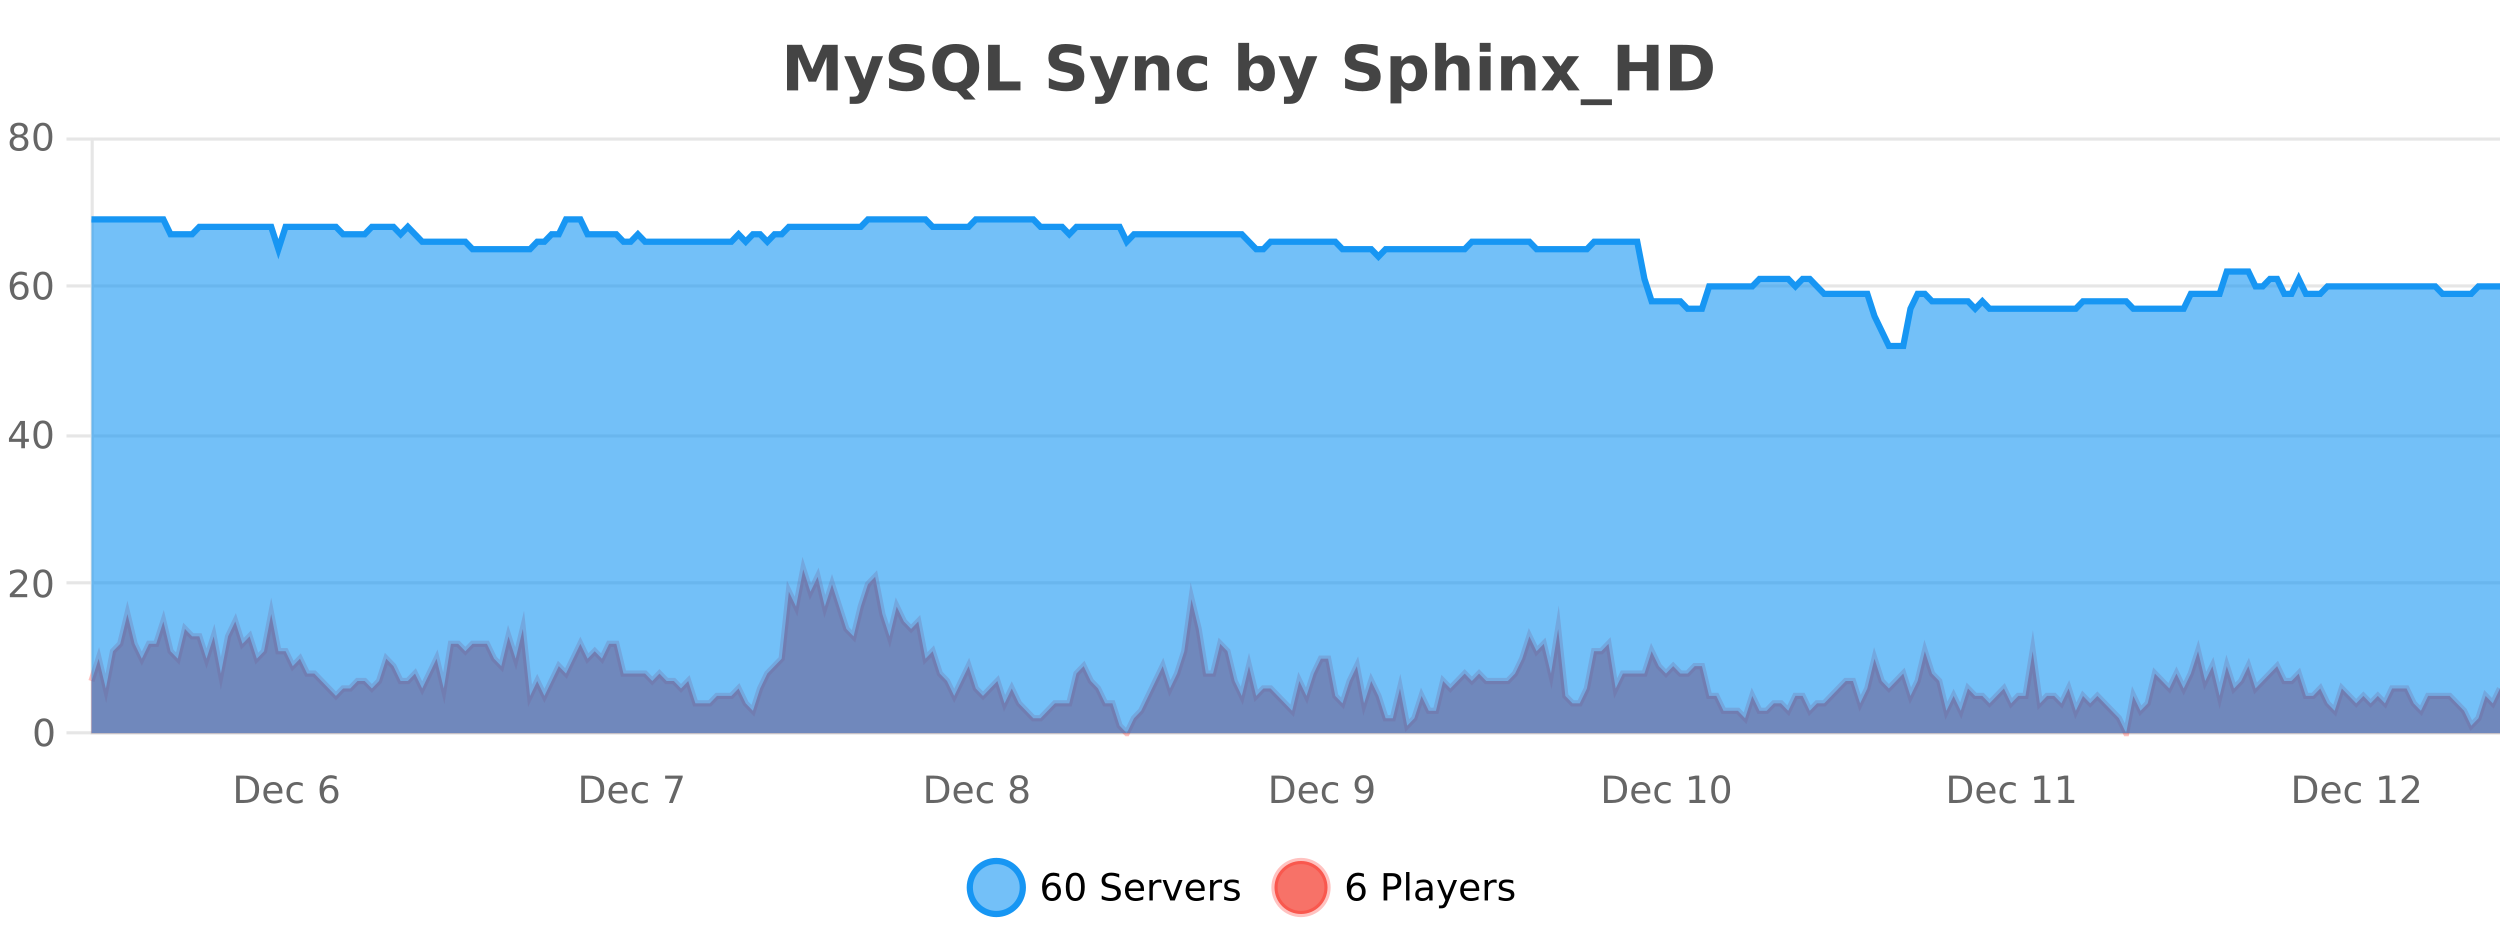 <?xml version="1.0" encoding="UTF-8"?>
<svg xmlns="http://www.w3.org/2000/svg" xmlns:xlink="http://www.w3.org/1999/xlink" width="800pt" height="300pt" viewBox="0 0 800 300" version="1.1">
<defs>
<clipPath id="clip1">
  <path d="M 282 263 L 356 263 L 356 300 L 282 300 Z M 282 263 "/>
</clipPath>
<clipPath id="clip2">
  <path d="M 379 263 L 454 263 L 454 300 L 379 300 Z M 379 263 "/>
</clipPath>
<clipPath id="clip3">
  <path d="M 29.27 182 L 800 182 L 800 234.602 L 29.27 234.602 Z M 29.27 182 "/>
</clipPath>
<clipPath id="clip4">
  <path d="M 28.27 153 L 800 153 L 800 235.602 L 28.27 235.602 Z M 28.27 153 "/>
</clipPath>
<clipPath id="clip5">
  <path d="M 29.27 70 L 800 70 L 800 234.602 L 29.27 234.602 Z M 29.27 70 "/>
</clipPath>
<clipPath id="clip6">
  <path d="M 28.27 43 L 800 43 L 800 139 L 28.27 139 Z M 28.27 43 "/>
</clipPath>
</defs>
<g id="surface1020346">
<rect x="0" y="0" width="800" height="300" style="fill:rgb(100%,100%,100%);fill-opacity:1;stroke:none;"/>
<path style="fill:none;stroke-width:1;stroke-linecap:butt;stroke-linejoin:miter;stroke:rgb(0%,0%,0%);stroke-opacity:0.098;stroke-miterlimit:10;" d="M 30 234.5 L 800 234.5 "/>
<path style="fill:none;stroke-width:1;stroke-linecap:butt;stroke-linejoin:miter;stroke:rgb(0%,0%,0%);stroke-opacity:0.098;stroke-miterlimit:10;" d="M 21.27 234.5 L 29 234.5 "/>
<path style="fill:none;stroke-width:1;stroke-linecap:butt;stroke-linejoin:miter;stroke:rgb(0%,0%,0%);stroke-opacity:0.098;stroke-miterlimit:10;" d="M 30 186.5 L 800 186.5 "/>
<path style="fill:none;stroke-width:1;stroke-linecap:butt;stroke-linejoin:miter;stroke:rgb(0%,0%,0%);stroke-opacity:0.098;stroke-miterlimit:10;" d="M 21.27 186.5 L 29 186.5 "/>
<path style="fill:none;stroke-width:1;stroke-linecap:butt;stroke-linejoin:miter;stroke:rgb(0%,0%,0%);stroke-opacity:0.098;stroke-miterlimit:10;" d="M 30 139.5 L 800 139.5 "/>
<path style="fill:none;stroke-width:1;stroke-linecap:butt;stroke-linejoin:miter;stroke:rgb(0%,0%,0%);stroke-opacity:0.098;stroke-miterlimit:10;" d="M 21.27 139.5 L 29 139.5 "/>
<path style="fill:none;stroke-width:1;stroke-linecap:butt;stroke-linejoin:miter;stroke:rgb(0%,0%,0%);stroke-opacity:0.098;stroke-miterlimit:10;" d="M 30 91.5 L 800 91.5 "/>
<path style="fill:none;stroke-width:1;stroke-linecap:butt;stroke-linejoin:miter;stroke:rgb(0%,0%,0%);stroke-opacity:0.098;stroke-miterlimit:10;" d="M 21.27 91.5 L 29 91.5 "/>
<path style="fill:none;stroke-width:1;stroke-linecap:butt;stroke-linejoin:miter;stroke:rgb(0%,0%,0%);stroke-opacity:0.098;stroke-miterlimit:10;" d="M 30 44.5 L 800 44.5 "/>
<path style="fill:none;stroke-width:1;stroke-linecap:butt;stroke-linejoin:miter;stroke:rgb(0%,0%,0%);stroke-opacity:0.098;stroke-miterlimit:10;" d="M 21.27 44.5 L 29 44.5 "/>
<path style=" stroke:none;fill-rule:nonzero;fill:rgb(9.02%,58.824%,95.294%);fill-opacity:0.6;" d="M 327.305 284 C 327.305 288.688 323.508 292.484 318.82 292.484 C 314.133 292.484 310.336 288.688 310.336 284 C 310.336 279.312 314.133 275.516 318.82 275.516 C 323.508 275.516 327.305 279.312 327.305 284 Z M 327.305 284 "/>
<g clip-path="url(#clip1)" clip-rule="nonzero">
<path style="fill:none;stroke-width:2;stroke-linecap:butt;stroke-linejoin:miter;stroke:rgb(9.02%,58.824%,95.294%);stroke-opacity:1;stroke-miterlimit:10;" d="M 327.305 284 C 327.305 288.688 323.508 292.484 318.82 292.484 C 314.133 292.484 310.336 288.688 310.336 284 C 310.336 279.312 314.133 275.516 318.82 275.516 C 323.508 275.516 327.305 279.312 327.305 284 Z M 327.305 284 "/>
</g>
<path style=" stroke:none;fill-rule:nonzero;fill:rgb(0%,0%,0%);fill-opacity:1;" d="M 336.602 283.312 C 336.07 283.312 335.648 283.496 335.336 283.859 C 335.023 284.227 334.867 284.719 334.867 285.344 C 334.867 285.98 335.023 286.48 335.336 286.844 C 335.648 287.211 336.07 287.391 336.602 287.391 C 337.133 287.391 337.547 287.211 337.852 286.844 C 338.164 286.48 338.32 285.98 338.32 285.344 C 338.32 284.719 338.164 284.227 337.852 283.859 C 337.547 283.496 337.133 283.312 336.602 283.312 Z M 338.945 279.594 L 338.945 280.672 C 338.641 280.539 338.34 280.434 338.039 280.359 C 337.734 280.289 337.438 280.25 337.148 280.25 C 336.367 280.25 335.766 280.516 335.352 281.047 C 334.945 281.57 334.711 282.359 334.648 283.422 C 334.875 283.09 335.164 282.836 335.508 282.656 C 335.859 282.469 336.246 282.375 336.664 282.375 C 337.539 282.375 338.23 282.641 338.742 283.172 C 339.25 283.703 339.508 284.43 339.508 285.344 C 339.508 286.25 339.242 286.977 338.711 287.516 C 338.18 288.059 337.477 288.328 336.602 288.328 C 335.578 288.328 334.805 287.945 334.273 287.172 C 333.742 286.391 333.477 285.266 333.477 283.797 C 333.477 282.414 333.805 281.309 334.461 280.484 C 335.117 279.664 335.996 279.25 337.102 279.25 C 337.391 279.25 337.688 279.281 337.992 279.344 C 338.293 279.398 338.609 279.48 338.945 279.594 Z M 344.082 280.188 C 343.477 280.188 343.02 280.492 342.707 281.094 C 342.402 281.688 342.254 282.59 342.254 283.797 C 342.254 284.996 342.402 285.898 342.707 286.5 C 343.02 287.094 343.477 287.391 344.082 287.391 C 344.695 287.391 345.152 287.094 345.457 286.5 C 345.77 285.898 345.926 284.996 345.926 283.797 C 345.926 282.59 345.77 281.688 345.457 281.094 C 345.152 280.492 344.695 280.188 344.082 280.188 Z M 344.082 279.25 C 345.059 279.25 345.809 279.641 346.332 280.422 C 346.852 281.195 347.113 282.32 347.113 283.797 C 347.113 285.266 346.852 286.391 346.332 287.172 C 345.809 287.945 345.059 288.328 344.082 288.328 C 343.102 288.328 342.352 287.945 341.832 287.172 C 341.32 286.391 341.066 285.266 341.066 283.797 C 341.066 282.32 341.32 281.195 341.832 280.422 C 342.352 279.641 343.102 279.25 344.082 279.25 Z M 358.141 279.688 L 358.141 280.844 C 357.691 280.637 357.266 280.48 356.859 280.375 C 356.461 280.262 356.082 280.203 355.719 280.203 C 355.07 280.203 354.57 280.328 354.219 280.578 C 353.875 280.828 353.703 281.188 353.703 281.656 C 353.703 282.043 353.816 282.336 354.047 282.531 C 354.273 282.73 354.719 282.887 355.375 283 L 356.078 283.156 C 356.961 283.324 357.613 283.621 358.031 284.047 C 358.457 284.465 358.672 285.027 358.672 285.734 C 358.672 286.59 358.383 287.234 357.812 287.672 C 357.25 288.109 356.414 288.328 355.312 288.328 C 354.906 288.328 354.469 288.281 354 288.188 C 353.531 288.094 353.047 287.953 352.547 287.766 L 352.547 286.547 C 353.023 286.82 353.492 287.023 353.953 287.156 C 354.422 287.293 354.875 287.359 355.312 287.359 C 355.988 287.359 356.508 287.23 356.875 286.969 C 357.25 286.699 357.438 286.32 357.438 285.828 C 357.438 285.402 357.301 285.07 357.031 284.828 C 356.77 284.578 356.336 284.398 355.734 284.281 L 355.016 284.141 C 354.129 283.965 353.488 283.688 353.094 283.312 C 352.707 282.938 352.516 282.418 352.516 281.75 C 352.516 280.969 352.785 280.359 353.328 279.922 C 353.867 279.477 354.617 279.25 355.578 279.25 C 355.992 279.25 356.41 279.289 356.828 279.359 C 357.254 279.434 357.691 279.543 358.141 279.688 Z M 366.086 284.609 L 366.086 285.125 L 361.117 285.125 C 361.168 285.875 361.391 286.445 361.789 286.828 C 362.195 287.215 362.75 287.406 363.461 287.406 C 363.875 287.406 364.277 287.359 364.664 287.266 C 365.059 287.164 365.449 287.008 365.836 286.797 L 365.836 287.828 C 365.438 287.984 365.039 288.105 364.633 288.188 C 364.227 288.281 363.812 288.328 363.398 288.328 C 362.355 288.328 361.527 288.027 360.914 287.422 C 360.297 286.809 359.992 285.98 359.992 284.938 C 359.992 283.867 360.281 283.016 360.867 282.391 C 361.449 281.758 362.23 281.438 363.211 281.438 C 364.094 281.438 364.793 281.727 365.305 282.297 C 365.824 282.859 366.086 283.633 366.086 284.609 Z M 365.008 284.281 C 364.996 283.699 364.828 283.23 364.508 282.875 C 364.184 282.523 363.758 282.344 363.227 282.344 C 362.621 282.344 362.137 282.516 361.773 282.859 C 361.418 283.203 361.215 283.684 361.164 284.297 Z M 371.656 282.594 C 371.531 282.531 371.395 282.484 371.25 282.453 C 371.113 282.414 370.957 282.391 370.781 282.391 C 370.176 282.391 369.707 282.59 369.375 282.984 C 369.051 283.383 368.891 283.953 368.891 284.703 L 368.891 288.156 L 367.812 288.156 L 367.812 281.594 L 368.891 281.594 L 368.891 282.609 C 369.117 282.215 369.414 281.922 369.781 281.734 C 370.145 281.539 370.586 281.438 371.109 281.438 C 371.18 281.438 371.258 281.445 371.344 281.453 C 371.438 281.465 371.535 281.48 371.641 281.5 Z M 372.012 281.594 L 373.152 281.594 L 375.199 287.094 L 377.262 281.594 L 378.402 281.594 L 375.934 288.156 L 374.465 288.156 Z M 385.504 284.609 L 385.504 285.125 L 380.535 285.125 C 380.586 285.875 380.809 286.445 381.207 286.828 C 381.613 287.215 382.168 287.406 382.879 287.406 C 383.293 287.406 383.695 287.359 384.082 287.266 C 384.477 287.164 384.867 287.008 385.254 286.797 L 385.254 287.828 C 384.855 287.984 384.457 288.105 384.051 288.188 C 383.645 288.281 383.23 288.328 382.816 288.328 C 381.773 288.328 380.945 288.027 380.332 287.422 C 379.715 286.809 379.41 285.98 379.41 284.938 C 379.41 283.867 379.699 283.016 380.285 282.391 C 380.867 281.758 381.648 281.438 382.629 281.438 C 383.512 281.438 384.211 281.727 384.723 282.297 C 385.242 282.859 385.504 283.633 385.504 284.609 Z M 384.426 284.281 C 384.414 283.699 384.246 283.23 383.926 282.875 C 383.602 282.523 383.176 282.344 382.645 282.344 C 382.039 282.344 381.555 282.516 381.191 282.859 C 380.836 283.203 380.633 283.684 380.582 284.297 Z M 391.074 282.594 C 390.949 282.531 390.812 282.484 390.668 282.453 C 390.531 282.414 390.375 282.391 390.199 282.391 C 389.594 282.391 389.125 282.59 388.793 282.984 C 388.469 283.383 388.309 283.953 388.309 284.703 L 388.309 288.156 L 387.23 288.156 L 387.23 281.594 L 388.309 281.594 L 388.309 282.609 C 388.535 282.215 388.832 281.922 389.199 281.734 C 389.562 281.539 390.004 281.438 390.527 281.438 C 390.598 281.438 390.676 281.445 390.762 281.453 C 390.855 281.465 390.953 281.48 391.059 281.5 Z M 396.383 281.781 L 396.383 282.812 C 396.078 282.656 395.762 282.543 395.43 282.469 C 395.105 282.387 394.766 282.344 394.414 282.344 C 393.883 282.344 393.48 282.43 393.211 282.594 C 392.938 282.75 392.805 282.996 392.805 283.328 C 392.805 283.578 392.898 283.777 393.086 283.922 C 393.281 284.059 393.672 284.188 394.258 284.312 L 394.617 284.406 C 395.387 284.562 395.934 284.793 396.258 285.094 C 396.578 285.398 396.742 285.812 396.742 286.344 C 396.742 286.961 396.496 287.445 396.008 287.797 C 395.527 288.152 394.867 288.328 394.023 288.328 C 393.668 288.328 393.297 288.289 392.914 288.219 C 392.539 288.156 392.141 288.059 391.727 287.922 L 391.727 286.797 C 392.121 287.008 392.512 287.164 392.898 287.266 C 393.281 287.371 393.668 287.422 394.055 287.422 C 394.555 287.422 394.938 287.34 395.211 287.172 C 395.492 286.996 395.633 286.746 395.633 286.422 C 395.633 286.133 395.531 285.906 395.336 285.75 C 395.137 285.594 394.703 285.445 394.039 285.297 L 393.664 285.219 C 392.996 285.074 392.512 284.855 392.211 284.562 C 391.918 284.273 391.773 283.875 391.773 283.375 C 391.773 282.75 391.992 282.273 392.43 281.938 C 392.867 281.605 393.484 281.438 394.289 281.438 C 394.684 281.438 395.059 281.469 395.414 281.531 C 395.766 281.586 396.09 281.668 396.383 281.781 Z M 328.82 277.016 "/>
<path style=" stroke:none;fill-rule:nonzero;fill:rgb(96.863%,44.706%,40.784%);fill-opacity:1;" d="M 424.809 284 C 424.809 288.688 421.008 292.484 416.32 292.484 C 411.637 292.484 407.836 288.688 407.836 284 C 407.836 279.312 411.637 275.516 416.32 275.516 C 421.008 275.516 424.809 279.312 424.809 284 Z M 424.809 284 "/>
<g clip-path="url(#clip2)" clip-rule="nonzero">
<path style="fill:none;stroke-width:2;stroke-linecap:butt;stroke-linejoin:miter;stroke:rgb(100%,4.706%,0%);stroke-opacity:0.247;stroke-miterlimit:10;" d="M 424.809 284 C 424.809 288.688 421.008 292.484 416.32 292.484 C 411.637 292.484 407.836 288.688 407.836 284 C 407.836 279.312 411.637 275.516 416.32 275.516 C 421.008 275.516 424.809 279.312 424.809 284 Z M 424.809 284 "/>
</g>
<path style=" stroke:none;fill-rule:nonzero;fill:rgb(0%,0%,0%);fill-opacity:1;" d="M 434.102 283.312 C 433.57 283.312 433.148 283.496 432.836 283.859 C 432.523 284.227 432.367 284.719 432.367 285.344 C 432.367 285.98 432.523 286.48 432.836 286.844 C 433.148 287.211 433.57 287.391 434.102 287.391 C 434.633 287.391 435.047 287.211 435.352 286.844 C 435.664 286.48 435.82 285.98 435.82 285.344 C 435.82 284.719 435.664 284.227 435.352 283.859 C 435.047 283.496 434.633 283.312 434.102 283.312 Z M 436.445 279.594 L 436.445 280.672 C 436.141 280.539 435.84 280.434 435.539 280.359 C 435.234 280.289 434.938 280.25 434.648 280.25 C 433.867 280.25 433.266 280.516 432.852 281.047 C 432.445 281.57 432.211 282.359 432.148 283.422 C 432.375 283.09 432.664 282.836 433.008 282.656 C 433.359 282.469 433.746 282.375 434.164 282.375 C 435.039 282.375 435.73 282.641 436.242 283.172 C 436.75 283.703 437.008 284.43 437.008 285.344 C 437.008 286.25 436.742 286.977 436.211 287.516 C 435.68 288.059 434.977 288.328 434.102 288.328 C 433.078 288.328 432.305 287.945 431.773 287.172 C 431.242 286.391 430.977 285.266 430.977 283.797 C 430.977 282.414 431.305 281.309 431.961 280.484 C 432.617 279.664 433.496 279.25 434.602 279.25 C 434.891 279.25 435.188 279.281 435.492 279.344 C 435.793 279.398 436.109 279.48 436.445 279.594 Z M 443.945 280.375 L 443.945 283.672 L 445.43 283.672 C 445.98 283.672 446.406 283.531 446.711 283.25 C 447.012 282.961 447.164 282.547 447.164 282.016 C 447.164 281.496 447.012 281.094 446.711 280.812 C 446.406 280.523 445.98 280.375 445.43 280.375 Z M 442.758 279.406 L 445.43 279.406 C 446.418 279.406 447.164 279.633 447.664 280.078 C 448.164 280.516 448.414 281.164 448.414 282.016 C 448.414 282.883 448.164 283.539 447.664 283.984 C 447.164 284.422 446.418 284.641 445.43 284.641 L 443.945 284.641 L 443.945 288.156 L 442.758 288.156 Z M 449.945 279.031 L 451.023 279.031 L 451.023 288.156 L 449.945 288.156 Z M 456.266 284.859 C 455.398 284.859 454.797 284.961 454.453 285.156 C 454.117 285.355 453.953 285.695 453.953 286.172 C 453.953 286.559 454.078 286.867 454.328 287.094 C 454.586 287.312 454.93 287.422 455.359 287.422 C 455.961 287.422 456.441 287.215 456.797 286.797 C 457.16 286.371 457.344 285.805 457.344 285.094 L 457.344 284.859 Z M 458.422 284.406 L 458.422 288.156 L 457.344 288.156 L 457.344 287.156 C 457.094 287.555 456.785 287.852 456.422 288.047 C 456.055 288.234 455.609 288.328 455.078 288.328 C 454.398 288.328 453.863 288.141 453.469 287.766 C 453.07 287.383 452.875 286.875 452.875 286.25 C 452.875 285.512 453.117 284.953 453.609 284.578 C 454.109 284.203 454.848 284.016 455.828 284.016 L 457.344 284.016 L 457.344 283.906 C 457.344 283.406 457.176 283.023 456.844 282.75 C 456.52 282.48 456.066 282.344 455.484 282.344 C 455.109 282.344 454.738 282.391 454.375 282.484 C 454.02 282.578 453.68 282.715 453.359 282.891 L 453.359 281.891 C 453.754 281.734 454.133 281.621 454.5 281.547 C 454.875 281.477 455.238 281.438 455.594 281.438 C 456.539 281.438 457.25 281.684 457.719 282.172 C 458.188 282.664 458.422 283.406 458.422 284.406 Z M 463.367 288.766 C 463.062 289.547 462.766 290.055 462.477 290.297 C 462.184 290.535 461.797 290.656 461.32 290.656 L 460.461 290.656 L 460.461 289.75 L 461.086 289.75 C 461.387 289.75 461.617 289.676 461.773 289.531 C 461.938 289.395 462.121 289.066 462.32 288.547 L 462.523 288.047 L 459.867 281.594 L 461.008 281.594 L 463.055 286.719 L 465.117 281.594 L 466.258 281.594 Z M 473.359 284.609 L 473.359 285.125 L 468.391 285.125 C 468.441 285.875 468.664 286.445 469.062 286.828 C 469.469 287.215 470.023 287.406 470.734 287.406 C 471.148 287.406 471.551 287.359 471.938 287.266 C 472.332 287.164 472.723 287.008 473.109 286.797 L 473.109 287.828 C 472.711 287.984 472.312 288.105 471.906 288.188 C 471.5 288.281 471.086 288.328 470.672 288.328 C 469.629 288.328 468.801 288.027 468.188 287.422 C 467.57 286.809 467.266 285.98 467.266 284.938 C 467.266 283.867 467.555 283.016 468.141 282.391 C 468.723 281.758 469.504 281.438 470.484 281.438 C 471.367 281.438 472.066 281.727 472.578 282.297 C 473.098 282.859 473.359 283.633 473.359 284.609 Z M 472.281 284.281 C 472.27 283.699 472.102 283.23 471.781 282.875 C 471.457 282.523 471.031 282.344 470.5 282.344 C 469.895 282.344 469.41 282.516 469.047 282.859 C 468.691 283.203 468.488 283.684 468.438 284.297 Z M 478.93 282.594 C 478.805 282.531 478.668 282.484 478.523 282.453 C 478.387 282.414 478.23 282.391 478.055 282.391 C 477.449 282.391 476.98 282.59 476.648 282.984 C 476.324 283.383 476.164 283.953 476.164 284.703 L 476.164 288.156 L 475.086 288.156 L 475.086 281.594 L 476.164 281.594 L 476.164 282.609 C 476.391 282.215 476.688 281.922 477.055 281.734 C 477.418 281.539 477.859 281.438 478.383 281.438 C 478.453 281.438 478.531 281.445 478.617 281.453 C 478.711 281.465 478.809 281.48 478.914 281.5 Z M 484.238 281.781 L 484.238 282.812 C 483.934 282.656 483.617 282.543 483.285 282.469 C 482.961 282.387 482.621 282.344 482.27 282.344 C 481.738 282.344 481.336 282.43 481.066 282.594 C 480.793 282.75 480.66 282.996 480.66 283.328 C 480.66 283.578 480.754 283.777 480.941 283.922 C 481.137 284.059 481.527 284.188 482.113 284.312 L 482.473 284.406 C 483.242 284.562 483.789 284.793 484.113 285.094 C 484.434 285.398 484.598 285.812 484.598 286.344 C 484.598 286.961 484.352 287.445 483.863 287.797 C 483.383 288.152 482.723 288.328 481.879 288.328 C 481.523 288.328 481.152 288.289 480.77 288.219 C 480.395 288.156 479.996 288.059 479.582 287.922 L 479.582 286.797 C 479.977 287.008 480.367 287.164 480.754 287.266 C 481.137 287.371 481.523 287.422 481.91 287.422 C 482.41 287.422 482.793 287.34 483.066 287.172 C 483.348 286.996 483.488 286.746 483.488 286.422 C 483.488 286.133 483.387 285.906 483.191 285.75 C 482.992 285.594 482.559 285.445 481.895 285.297 L 481.52 285.219 C 480.852 285.074 480.367 284.855 480.066 284.562 C 479.773 284.273 479.629 283.875 479.629 283.375 C 479.629 282.75 479.848 282.273 480.285 281.938 C 480.723 281.605 481.34 281.438 482.145 281.438 C 482.539 281.438 482.914 281.469 483.27 281.531 C 483.621 281.586 483.945 281.668 484.238 281.781 Z M 426.32 277.016 "/>
<path style=" stroke:none;fill-rule:nonzero;fill:rgb(26.667%,26.667%,26.667%);fill-opacity:1;" d="M 251.844 14.344 L 256.625 14.344 L 259.938 22.141 L 263.281 14.344 L 268.062 14.344 L 268.062 28.922 L 264.5 28.922 L 264.5 18.25 L 261.141 26.125 L 258.766 26.125 L 255.406 18.25 L 255.406 28.922 L 251.844 28.922 Z M 270.152 17.984 L 273.637 17.984 L 276.59 25.406 L 279.09 17.984 L 282.574 17.984 L 277.98 29.953 C 277.52 31.172 276.98 32.02 276.355 32.5 C 275.738 32.988 274.934 33.234 273.934 33.234 L 271.902 33.234 L 271.902 30.938 L 272.996 30.938 C 273.59 30.938 274.02 30.844 274.293 30.656 C 274.562 30.469 274.77 30.129 274.918 29.641 L 275.027 29.344 Z M 294.922 14.797 L 294.922 17.891 C 294.117 17.527 293.336 17.258 292.578 17.078 C 291.816 16.891 291.098 16.797 290.422 16.797 C 289.523 16.797 288.859 16.922 288.422 17.172 C 287.992 17.422 287.781 17.809 287.781 18.328 C 287.781 18.715 287.926 19.016 288.219 19.234 C 288.508 19.453 289.035 19.641 289.797 19.797 L 291.391 20.125 C 293.016 20.449 294.164 20.945 294.844 21.609 C 295.531 22.277 295.875 23.219 295.875 24.438 C 295.875 26.043 295.395 27.242 294.438 28.031 C 293.488 28.812 292.035 29.203 290.078 29.203 C 289.148 29.203 288.219 29.113 287.281 28.938 C 286.352 28.762 285.426 28.5 284.5 28.156 L 284.5 24.984 C 285.426 25.484 286.32 25.859 287.188 26.109 C 288.062 26.359 288.906 26.484 289.719 26.484 C 290.539 26.484 291.164 26.352 291.594 26.078 C 292.031 25.797 292.25 25.402 292.25 24.891 C 292.25 24.445 292.098 24.094 291.797 23.844 C 291.504 23.594 290.914 23.371 290.031 23.172 L 288.578 22.859 C 287.117 22.547 286.051 22.055 285.375 21.375 C 284.707 20.688 284.375 19.762 284.375 18.594 C 284.375 17.148 284.844 16.031 285.781 15.25 C 286.719 14.469 288.066 14.078 289.828 14.078 C 290.629 14.078 291.453 14.141 292.297 14.266 C 293.141 14.383 294.016 14.559 294.922 14.797 Z M 306.234 29.188 L 305.953 29.188 C 303.547 29.188 301.676 28.527 300.344 27.203 C 299.008 25.871 298.344 24.016 298.344 21.641 C 298.344 19.277 299.004 17.43 300.328 16.094 C 301.66 14.75 303.5 14.078 305.844 14.078 C 308.207 14.078 310.047 14.746 311.359 16.078 C 312.68 17.402 313.344 19.258 313.344 21.641 C 313.344 23.289 312.988 24.703 312.281 25.891 C 311.582 27.07 310.578 27.961 309.266 28.562 L 312.203 31.844 L 308.625 31.844 Z M 305.844 16.797 C 304.695 16.797 303.805 17.227 303.172 18.078 C 302.547 18.922 302.234 20.109 302.234 21.641 C 302.234 23.203 302.539 24.402 303.156 25.234 C 303.77 26.07 304.664 26.484 305.844 26.484 C 306.988 26.484 307.879 26.062 308.516 25.219 C 309.148 24.367 309.469 23.172 309.469 21.641 C 309.469 20.109 309.148 18.922 308.516 18.078 C 307.879 17.227 306.988 16.797 305.844 16.797 Z M 316.188 14.344 L 319.938 14.344 L 319.938 26.078 L 326.547 26.078 L 326.547 28.922 L 316.188 28.922 Z M 346.039 14.797 L 346.039 17.891 C 345.234 17.527 344.453 17.258 343.695 17.078 C 342.934 16.891 342.215 16.797 341.539 16.797 C 340.641 16.797 339.977 16.922 339.539 17.172 C 339.109 17.422 338.898 17.809 338.898 18.328 C 338.898 18.715 339.043 19.016 339.336 19.234 C 339.625 19.453 340.152 19.641 340.914 19.797 L 342.508 20.125 C 344.133 20.449 345.281 20.945 345.961 21.609 C 346.648 22.277 346.992 23.219 346.992 24.438 C 346.992 26.043 346.512 27.242 345.555 28.031 C 344.605 28.812 343.152 29.203 341.195 29.203 C 340.266 29.203 339.336 29.113 338.398 28.938 C 337.469 28.762 336.543 28.5 335.617 28.156 L 335.617 24.984 C 336.543 25.484 337.438 25.859 338.305 26.109 C 339.18 26.359 340.023 26.484 340.836 26.484 C 341.656 26.484 342.281 26.352 342.711 26.078 C 343.148 25.797 343.367 25.402 343.367 24.891 C 343.367 24.445 343.215 24.094 342.914 23.844 C 342.621 23.594 342.031 23.371 341.148 23.172 L 339.695 22.859 C 338.234 22.547 337.168 22.055 336.492 21.375 C 335.824 20.688 335.492 19.762 335.492 18.594 C 335.492 17.148 335.961 16.031 336.898 15.25 C 337.836 14.469 339.184 14.078 340.945 14.078 C 341.746 14.078 342.57 14.141 343.414 14.266 C 344.258 14.383 345.133 14.559 346.039 14.797 Z M 348.707 17.984 L 352.191 17.984 L 355.145 25.406 L 357.645 17.984 L 361.129 17.984 L 356.535 29.953 C 356.074 31.172 355.535 32.02 354.91 32.5 C 354.293 32.988 353.488 33.234 352.488 33.234 L 350.457 33.234 L 350.457 30.938 L 351.551 30.938 C 352.145 30.938 352.574 30.844 352.848 30.656 C 353.117 30.469 353.324 30.129 353.473 29.641 L 353.582 29.344 Z M 374.164 22.266 L 374.164 28.922 L 370.648 28.922 L 370.648 23.828 C 370.648 22.883 370.625 22.23 370.586 21.875 C 370.543 21.512 370.469 21.246 370.367 21.078 C 370.23 20.852 370.043 20.672 369.805 20.547 C 369.574 20.422 369.309 20.359 369.008 20.359 C 368.277 20.359 367.703 20.641 367.289 21.203 C 366.871 21.766 366.664 22.547 366.664 23.547 L 366.664 28.922 L 363.18 28.922 L 363.18 17.984 L 366.664 17.984 L 366.664 19.578 C 367.195 18.945 367.758 18.477 368.352 18.172 C 368.945 17.871 369.594 17.719 370.305 17.719 C 371.574 17.719 372.531 18.109 373.18 18.891 C 373.836 19.664 374.164 20.789 374.164 22.266 Z M 386.25 18.328 L 386.25 21.172 C 385.781 20.852 385.305 20.609 384.828 20.453 C 384.348 20.297 383.848 20.219 383.328 20.219 C 382.359 20.219 381.598 20.508 381.047 21.078 C 380.504 21.641 380.234 22.438 380.234 23.469 C 380.234 24.492 380.504 25.289 381.047 25.859 C 381.598 26.422 382.359 26.703 383.328 26.703 C 383.879 26.703 384.398 26.625 384.891 26.469 C 385.379 26.305 385.832 26.059 386.25 25.734 L 386.25 28.594 C 385.707 28.805 385.156 28.953 384.594 29.047 C 384.031 29.148 383.461 29.203 382.891 29.203 C 380.922 29.203 379.379 28.699 378.266 27.688 C 377.148 26.68 376.594 25.273 376.594 23.469 C 376.594 21.656 377.148 20.246 378.266 19.234 C 379.379 18.227 380.922 17.719 382.891 17.719 C 383.461 17.719 384.023 17.773 384.578 17.875 C 385.141 17.969 385.695 18.121 386.25 18.328 Z M 402.051 26.672 C 402.801 26.672 403.371 26.402 403.77 25.859 C 404.164 25.309 404.363 24.512 404.363 23.469 C 404.363 22.43 404.164 21.637 403.77 21.094 C 403.371 20.543 402.801 20.266 402.051 20.266 C 401.301 20.266 400.723 20.543 400.316 21.094 C 399.918 21.637 399.723 22.43 399.723 23.469 C 399.723 24.5 399.918 25.293 400.316 25.844 C 400.723 26.398 401.301 26.672 402.051 26.672 Z M 399.723 19.578 C 400.211 18.945 400.746 18.477 401.332 18.172 C 401.914 17.871 402.586 17.719 403.348 17.719 C 404.699 17.719 405.809 18.258 406.676 19.328 C 407.539 20.402 407.973 21.781 407.973 23.469 C 407.973 25.148 407.539 26.523 406.676 27.594 C 405.809 28.668 404.699 29.203 403.348 29.203 C 402.586 29.203 401.914 29.051 401.332 28.75 C 400.746 28.449 400.211 27.98 399.723 27.344 L 399.723 28.922 L 396.238 28.922 L 396.238 13.719 L 399.723 13.719 Z M 409.117 17.984 L 412.602 17.984 L 415.555 25.406 L 418.055 17.984 L 421.539 17.984 L 416.945 29.953 C 416.484 31.172 415.945 32.02 415.32 32.5 C 414.703 32.988 413.898 33.234 412.898 33.234 L 410.867 33.234 L 410.867 30.938 L 411.961 30.938 C 412.555 30.938 412.984 30.844 413.258 30.656 C 413.527 30.469 413.734 30.129 413.883 29.641 L 413.992 29.344 Z M 440.852 14.797 L 440.852 17.891 C 440.047 17.527 439.266 17.258 438.508 17.078 C 437.746 16.891 437.027 16.797 436.352 16.797 C 435.453 16.797 434.789 16.922 434.352 17.172 C 433.922 17.422 433.711 17.809 433.711 18.328 C 433.711 18.715 433.855 19.016 434.148 19.234 C 434.438 19.453 434.965 19.641 435.727 19.797 L 437.32 20.125 C 438.945 20.449 440.094 20.945 440.773 21.609 C 441.461 22.277 441.805 23.219 441.805 24.438 C 441.805 26.043 441.324 27.242 440.367 28.031 C 439.418 28.812 437.965 29.203 436.008 29.203 C 435.078 29.203 434.148 29.113 433.211 28.938 C 432.281 28.762 431.355 28.5 430.43 28.156 L 430.43 24.984 C 431.355 25.484 432.25 25.859 433.117 26.109 C 433.992 26.359 434.836 26.484 435.648 26.484 C 436.469 26.484 437.094 26.352 437.523 26.078 C 437.961 25.797 438.18 25.402 438.18 24.891 C 438.18 24.445 438.027 24.094 437.727 23.844 C 437.434 23.594 436.844 23.371 435.961 23.172 L 434.508 22.859 C 433.047 22.547 431.98 22.055 431.305 21.375 C 430.637 20.688 430.305 19.762 430.305 18.594 C 430.305 17.148 430.773 16.031 431.711 15.25 C 432.648 14.469 433.996 14.078 435.758 14.078 C 436.559 14.078 437.383 14.141 438.227 14.266 C 439.07 14.383 439.945 14.559 440.852 14.797 Z M 448.445 27.344 L 448.445 33.078 L 444.961 33.078 L 444.961 17.984 L 448.445 17.984 L 448.445 19.578 C 448.934 18.945 449.469 18.477 450.055 18.172 C 450.637 17.871 451.309 17.719 452.07 17.719 C 453.422 17.719 454.531 18.258 455.398 19.328 C 456.262 20.402 456.695 21.781 456.695 23.469 C 456.695 25.148 456.262 26.523 455.398 27.594 C 454.531 28.668 453.422 29.203 452.07 29.203 C 451.309 29.203 450.637 29.051 450.055 28.75 C 449.469 28.449 448.934 27.98 448.445 27.344 Z M 450.773 20.266 C 450.023 20.266 449.445 20.543 449.039 21.094 C 448.641 21.637 448.445 22.43 448.445 23.469 C 448.445 24.5 448.641 25.293 449.039 25.844 C 449.445 26.398 450.023 26.672 450.773 26.672 C 451.523 26.672 452.094 26.402 452.492 25.859 C 452.887 25.309 453.086 24.512 453.086 23.469 C 453.086 22.43 452.887 21.637 452.492 21.094 C 452.094 20.543 451.523 20.266 450.773 20.266 Z M 470.258 22.266 L 470.258 28.922 L 466.742 28.922 L 466.742 23.844 C 466.742 22.887 466.719 22.23 466.68 21.875 C 466.637 21.512 466.562 21.246 466.461 21.078 C 466.324 20.852 466.137 20.672 465.898 20.547 C 465.668 20.422 465.402 20.359 465.102 20.359 C 464.371 20.359 463.797 20.641 463.383 21.203 C 462.965 21.766 462.758 22.547 462.758 23.547 L 462.758 28.922 L 459.273 28.922 L 459.273 13.719 L 462.758 13.719 L 462.758 19.578 C 463.289 18.945 463.852 18.477 464.445 18.172 C 465.039 17.871 465.688 17.719 466.398 17.719 C 467.668 17.719 468.625 18.109 469.273 18.891 C 469.93 19.664 470.258 20.789 470.258 22.266 Z M 473.516 17.984 L 477 17.984 L 477 28.922 L 473.516 28.922 Z M 473.516 13.719 L 477 13.719 L 477 16.578 L 473.516 16.578 Z M 491.352 22.266 L 491.352 28.922 L 487.836 28.922 L 487.836 23.828 C 487.836 22.883 487.812 22.23 487.773 21.875 C 487.73 21.512 487.656 21.246 487.555 21.078 C 487.418 20.852 487.23 20.672 486.992 20.547 C 486.762 20.422 486.496 20.359 486.195 20.359 C 485.465 20.359 484.891 20.641 484.477 21.203 C 484.059 21.766 483.852 22.547 483.852 23.547 L 483.852 28.922 L 480.367 28.922 L 480.367 17.984 L 483.852 17.984 L 483.852 19.578 C 484.383 18.945 484.945 18.477 485.539 18.172 C 486.133 17.871 486.781 17.719 487.492 17.719 C 488.762 17.719 489.719 18.109 490.367 18.891 C 491.023 19.664 491.352 20.789 491.352 22.266 Z M 497.359 23.328 L 493.422 17.984 L 497.125 17.984 L 499.359 21.219 L 501.625 17.984 L 505.328 17.984 L 501.375 23.312 L 505.516 28.922 L 501.812 28.922 L 499.359 25.469 L 496.922 28.922 L 493.219 28.922 Z M 515.82 31.781 L 515.82 33.641 L 505.82 33.641 L 505.82 31.781 Z M 517.664 14.344 L 521.414 14.344 L 521.414 19.891 L 526.961 19.891 L 526.961 14.344 L 530.727 14.344 L 530.727 28.922 L 526.961 28.922 L 526.961 22.734 L 521.414 22.734 L 521.414 28.922 L 517.664 28.922 Z M 538.152 17.188 L 538.152 26.078 L 539.496 26.078 C 541.035 26.078 542.215 25.699 543.027 24.938 C 543.84 24.18 544.246 23.07 544.246 21.609 C 544.246 20.172 543.84 19.078 543.027 18.328 C 542.223 17.57 541.047 17.188 539.496 17.188 Z M 534.402 14.344 L 538.355 14.344 C 540.574 14.344 542.223 14.5 543.309 14.812 C 544.391 15.125 545.316 15.664 546.09 16.422 C 546.777 17.078 547.285 17.84 547.621 18.703 C 547.953 19.559 548.121 20.527 548.121 21.609 C 548.121 22.715 547.953 23.699 547.621 24.562 C 547.285 25.43 546.777 26.188 546.09 26.844 C 545.309 27.594 544.371 28.133 543.277 28.453 C 542.184 28.766 540.543 28.922 538.355 28.922 L 534.402 28.922 Z M 250 10.359 "/>
<path style="fill:none;stroke-width:1;stroke-linecap:butt;stroke-linejoin:miter;stroke:rgb(0%,0%,0%);stroke-opacity:0.098;stroke-miterlimit:10;" d="M 29 234.5 L 801 234.5 "/>
<path style=" stroke:none;fill-rule:nonzero;fill:rgb(40%,40%,40%);fill-opacity:1;" d="M 76.746 249.172 L 76.746 255.984 L 78.184 255.984 C 79.391 255.984 80.27 255.715 80.824 255.172 C 81.387 254.621 81.668 253.75 81.668 252.562 C 81.668 251.398 81.387 250.543 80.824 250 C 80.27 249.449 79.391 249.172 78.184 249.172 Z M 75.559 248.203 L 77.996 248.203 C 79.691 248.203 80.938 248.559 81.73 249.266 C 82.52 249.965 82.918 251.062 82.918 252.562 C 82.918 254.074 82.516 255.184 81.715 255.891 C 80.922 256.602 79.684 256.953 77.996 256.953 L 75.559 256.953 Z M 90.375 253.406 L 90.375 253.922 L 85.406 253.922 C 85.457 254.672 85.68 255.242 86.078 255.625 C 86.484 256.012 87.039 256.203 87.75 256.203 C 88.164 256.203 88.566 256.156 88.953 256.062 C 89.348 255.961 89.738 255.805 90.125 255.594 L 90.125 256.625 C 89.727 256.781 89.328 256.902 88.922 256.984 C 88.516 257.078 88.102 257.125 87.688 257.125 C 86.645 257.125 85.816 256.824 85.203 256.219 C 84.586 255.605 84.281 254.777 84.281 253.734 C 84.281 252.664 84.57 251.812 85.156 251.188 C 85.738 250.555 86.52 250.234 87.5 250.234 C 88.383 250.234 89.082 250.523 89.594 251.094 C 90.113 251.656 90.375 252.43 90.375 253.406 Z M 89.297 253.078 C 89.285 252.496 89.117 252.027 88.797 251.672 C 88.473 251.32 88.047 251.141 87.516 251.141 C 86.91 251.141 86.426 251.312 86.062 251.656 C 85.707 252 85.504 252.48 85.453 253.094 Z M 96.867 250.641 L 96.867 251.656 C 96.555 251.48 96.246 251.352 95.945 251.266 C 95.641 251.184 95.336 251.141 95.023 251.141 C 94.312 251.141 93.766 251.367 93.383 251.812 C 92.996 252.25 92.805 252.871 92.805 253.672 C 92.805 254.477 92.996 255.102 93.383 255.547 C 93.766 255.984 94.312 256.203 95.023 256.203 C 95.336 256.203 95.641 256.164 95.945 256.078 C 96.246 255.996 96.555 255.871 96.867 255.703 L 96.867 256.703 C 96.562 256.84 96.25 256.945 95.93 257.016 C 95.605 257.086 95.262 257.125 94.898 257.125 C 93.906 257.125 93.121 256.82 92.539 256.203 C 91.953 255.578 91.664 254.734 91.664 253.672 C 91.664 252.609 91.953 251.773 92.539 251.156 C 93.133 250.543 93.945 250.234 94.977 250.234 C 95.297 250.234 95.617 250.273 95.93 250.344 C 96.25 250.406 96.562 250.508 96.867 250.641 Z M 105.391 252.109 C 104.859 252.109 104.438 252.293 104.125 252.656 C 103.812 253.023 103.656 253.516 103.656 254.141 C 103.656 254.777 103.812 255.277 104.125 255.641 C 104.438 256.008 104.859 256.188 105.391 256.188 C 105.922 256.188 106.336 256.008 106.641 255.641 C 106.953 255.277 107.109 254.777 107.109 254.141 C 107.109 253.516 106.953 253.023 106.641 252.656 C 106.336 252.293 105.922 252.109 105.391 252.109 Z M 107.734 248.391 L 107.734 249.469 C 107.43 249.336 107.129 249.23 106.828 249.156 C 106.523 249.086 106.227 249.047 105.938 249.047 C 105.156 249.047 104.555 249.312 104.141 249.844 C 103.734 250.367 103.5 251.156 103.438 252.219 C 103.664 251.887 103.953 251.633 104.297 251.453 C 104.648 251.266 105.035 251.172 105.453 251.172 C 106.328 251.172 107.02 251.438 107.531 251.969 C 108.039 252.5 108.297 253.227 108.297 254.141 C 108.297 255.047 108.031 255.773 107.5 256.312 C 106.969 256.855 106.266 257.125 105.391 257.125 C 104.367 257.125 103.594 256.742 103.062 255.969 C 102.531 255.188 102.266 254.062 102.266 252.594 C 102.266 251.211 102.594 250.105 103.25 249.281 C 103.906 248.461 104.785 248.047 105.891 248.047 C 106.18 248.047 106.477 248.078 106.781 248.141 C 107.082 248.195 107.398 248.277 107.734 248.391 Z M 74.387 245.816 "/>
<path style=" stroke:none;fill-rule:nonzero;fill:rgb(40%,40%,40%);fill-opacity:1;" d="M 187.18 249.172 L 187.18 255.984 L 188.617 255.984 C 189.824 255.984 190.703 255.715 191.258 255.172 C 191.82 254.621 192.102 253.75 192.102 252.562 C 192.102 251.398 191.82 250.543 191.258 250 C 190.703 249.449 189.824 249.172 188.617 249.172 Z M 185.992 248.203 L 188.43 248.203 C 190.125 248.203 191.371 248.559 192.164 249.266 C 192.953 249.965 193.352 251.062 193.352 252.562 C 193.352 254.074 192.949 255.184 192.148 255.891 C 191.355 256.602 190.117 256.953 188.43 256.953 L 185.992 256.953 Z M 200.812 253.406 L 200.812 253.922 L 195.844 253.922 C 195.895 254.672 196.117 255.242 196.516 255.625 C 196.922 256.012 197.477 256.203 198.188 256.203 C 198.602 256.203 199.004 256.156 199.391 256.062 C 199.785 255.961 200.176 255.805 200.562 255.594 L 200.562 256.625 C 200.164 256.781 199.766 256.902 199.359 256.984 C 198.953 257.078 198.539 257.125 198.125 257.125 C 197.082 257.125 196.254 256.824 195.641 256.219 C 195.023 255.605 194.719 254.777 194.719 253.734 C 194.719 252.664 195.008 251.812 195.594 251.188 C 196.176 250.555 196.957 250.234 197.938 250.234 C 198.82 250.234 199.52 250.523 200.031 251.094 C 200.551 251.656 200.812 252.43 200.812 253.406 Z M 199.734 253.078 C 199.723 252.496 199.555 252.027 199.234 251.672 C 198.91 251.32 198.484 251.141 197.953 251.141 C 197.348 251.141 196.863 251.312 196.5 251.656 C 196.145 252 195.941 252.48 195.891 253.094 Z M 207.305 250.641 L 207.305 251.656 C 206.992 251.48 206.684 251.352 206.383 251.266 C 206.078 251.184 205.773 251.141 205.461 251.141 C 204.75 251.141 204.203 251.367 203.82 251.812 C 203.434 252.25 203.242 252.871 203.242 253.672 C 203.242 254.477 203.434 255.102 203.82 255.547 C 204.203 255.984 204.75 256.203 205.461 256.203 C 205.773 256.203 206.078 256.164 206.383 256.078 C 206.684 255.996 206.992 255.871 207.305 255.703 L 207.305 256.703 C 207 256.84 206.688 256.945 206.367 257.016 C 206.043 257.086 205.699 257.125 205.336 257.125 C 204.344 257.125 203.559 256.82 202.977 256.203 C 202.391 255.578 202.102 254.734 202.102 253.672 C 202.102 252.609 202.391 251.773 202.977 251.156 C 203.57 250.543 204.383 250.234 205.414 250.234 C 205.734 250.234 206.055 250.273 206.367 250.344 C 206.688 250.406 207 250.508 207.305 250.641 Z M 212.84 248.203 L 218.465 248.203 L 218.465 248.703 L 215.293 256.953 L 214.059 256.953 L 217.043 249.203 L 212.84 249.203 Z M 184.82 245.816 "/>
<path style=" stroke:none;fill-rule:nonzero;fill:rgb(40%,40%,40%);fill-opacity:1;" d="M 297.613 249.172 L 297.613 255.984 L 299.051 255.984 C 300.258 255.984 301.137 255.715 301.691 255.172 C 302.254 254.621 302.535 253.75 302.535 252.562 C 302.535 251.398 302.254 250.543 301.691 250 C 301.137 249.449 300.258 249.172 299.051 249.172 Z M 296.426 248.203 L 298.863 248.203 C 300.559 248.203 301.805 248.559 302.598 249.266 C 303.387 249.965 303.785 251.062 303.785 252.562 C 303.785 254.074 303.383 255.184 302.582 255.891 C 301.789 256.602 300.551 256.953 298.863 256.953 L 296.426 256.953 Z M 311.242 253.406 L 311.242 253.922 L 306.273 253.922 C 306.324 254.672 306.547 255.242 306.945 255.625 C 307.352 256.012 307.906 256.203 308.617 256.203 C 309.031 256.203 309.434 256.156 309.82 256.062 C 310.215 255.961 310.605 255.805 310.992 255.594 L 310.992 256.625 C 310.594 256.781 310.195 256.902 309.789 256.984 C 309.383 257.078 308.969 257.125 308.555 257.125 C 307.512 257.125 306.684 256.824 306.07 256.219 C 305.453 255.605 305.148 254.777 305.148 253.734 C 305.148 252.664 305.438 251.812 306.023 251.188 C 306.605 250.555 307.387 250.234 308.367 250.234 C 309.25 250.234 309.949 250.523 310.461 251.094 C 310.98 251.656 311.242 252.43 311.242 253.406 Z M 310.164 253.078 C 310.152 252.496 309.984 252.027 309.664 251.672 C 309.34 251.32 308.914 251.141 308.383 251.141 C 307.777 251.141 307.293 251.312 306.93 251.656 C 306.574 252 306.371 252.48 306.32 253.094 Z M 317.734 250.641 L 317.734 251.656 C 317.422 251.48 317.113 251.352 316.812 251.266 C 316.508 251.184 316.203 251.141 315.891 251.141 C 315.18 251.141 314.633 251.367 314.25 251.812 C 313.863 252.25 313.672 252.871 313.672 253.672 C 313.672 254.477 313.863 255.102 314.25 255.547 C 314.633 255.984 315.18 256.203 315.891 256.203 C 316.203 256.203 316.508 256.164 316.812 256.078 C 317.113 255.996 317.422 255.871 317.734 255.703 L 317.734 256.703 C 317.43 256.84 317.117 256.945 316.797 257.016 C 316.473 257.086 316.129 257.125 315.766 257.125 C 314.773 257.125 313.988 256.82 313.406 256.203 C 312.82 255.578 312.531 254.734 312.531 253.672 C 312.531 252.609 312.82 251.773 313.406 251.156 C 314 250.543 314.812 250.234 315.844 250.234 C 316.164 250.234 316.484 250.273 316.797 250.344 C 317.117 250.406 317.43 250.508 317.734 250.641 Z M 326.102 252.797 C 325.539 252.797 325.094 252.949 324.773 253.25 C 324.449 253.555 324.289 253.965 324.289 254.484 C 324.289 255.016 324.449 255.434 324.773 255.734 C 325.094 256.039 325.539 256.188 326.102 256.188 C 326.664 256.188 327.105 256.039 327.43 255.734 C 327.75 255.434 327.914 255.016 327.914 254.484 C 327.914 253.965 327.75 253.555 327.43 253.25 C 327.117 252.949 326.672 252.797 326.102 252.797 Z M 324.914 252.297 C 324.414 252.172 324.016 251.938 323.727 251.594 C 323.445 251.242 323.305 250.812 323.305 250.312 C 323.305 249.617 323.555 249.062 324.055 248.656 C 324.555 248.25 325.234 248.047 326.102 248.047 C 326.977 248.047 327.656 248.25 328.148 248.656 C 328.648 249.062 328.898 249.617 328.898 250.312 C 328.898 250.812 328.758 251.242 328.477 251.594 C 328.195 251.938 327.797 252.172 327.289 252.297 C 327.859 252.434 328.305 252.695 328.617 253.078 C 328.938 253.465 329.102 253.934 329.102 254.484 C 329.102 255.34 328.84 255.996 328.32 256.453 C 327.809 256.902 327.07 257.125 326.102 257.125 C 325.141 257.125 324.402 256.902 323.883 256.453 C 323.359 255.996 323.102 255.34 323.102 254.484 C 323.102 253.934 323.262 253.465 323.586 253.078 C 323.906 252.695 324.352 252.434 324.914 252.297 Z M 324.492 250.422 C 324.492 250.883 324.633 251.234 324.914 251.484 C 325.195 251.734 325.59 251.859 326.102 251.859 C 326.609 251.859 327.008 251.734 327.289 251.484 C 327.578 251.234 327.727 250.883 327.727 250.422 C 327.727 249.977 327.578 249.625 327.289 249.375 C 327.008 249.117 326.609 248.984 326.102 248.984 C 325.59 248.984 325.195 249.117 324.914 249.375 C 324.633 249.625 324.492 249.977 324.492 250.422 Z M 295.254 245.816 "/>
<path style=" stroke:none;fill-rule:nonzero;fill:rgb(40%,40%,40%);fill-opacity:1;" d="M 408.047 249.172 L 408.047 255.984 L 409.484 255.984 C 410.691 255.984 411.57 255.715 412.125 255.172 C 412.688 254.621 412.969 253.75 412.969 252.562 C 412.969 251.398 412.688 250.543 412.125 250 C 411.57 249.449 410.691 249.172 409.484 249.172 Z M 406.859 248.203 L 409.297 248.203 C 410.992 248.203 412.238 248.559 413.031 249.266 C 413.82 249.965 414.219 251.062 414.219 252.562 C 414.219 254.074 413.816 255.184 413.016 255.891 C 412.223 256.602 410.984 256.953 409.297 256.953 L 406.859 256.953 Z M 421.68 253.406 L 421.68 253.922 L 416.711 253.922 C 416.762 254.672 416.984 255.242 417.383 255.625 C 417.789 256.012 418.344 256.203 419.055 256.203 C 419.469 256.203 419.871 256.156 420.258 256.062 C 420.652 255.961 421.043 255.805 421.43 255.594 L 421.43 256.625 C 421.031 256.781 420.633 256.902 420.227 256.984 C 419.82 257.078 419.406 257.125 418.992 257.125 C 417.949 257.125 417.121 256.824 416.508 256.219 C 415.891 255.605 415.586 254.777 415.586 253.734 C 415.586 252.664 415.875 251.812 416.461 251.188 C 417.043 250.555 417.824 250.234 418.805 250.234 C 419.688 250.234 420.387 250.523 420.898 251.094 C 421.418 251.656 421.68 252.43 421.68 253.406 Z M 420.602 253.078 C 420.59 252.496 420.422 252.027 420.102 251.672 C 419.777 251.32 419.352 251.141 418.82 251.141 C 418.215 251.141 417.73 251.312 417.367 251.656 C 417.012 252 416.809 252.48 416.758 253.094 Z M 428.172 250.641 L 428.172 251.656 C 427.859 251.48 427.551 251.352 427.25 251.266 C 426.945 251.184 426.641 251.141 426.328 251.141 C 425.617 251.141 425.07 251.367 424.688 251.812 C 424.301 252.25 424.109 252.871 424.109 253.672 C 424.109 254.477 424.301 255.102 424.688 255.547 C 425.07 255.984 425.617 256.203 426.328 256.203 C 426.641 256.203 426.945 256.164 427.25 256.078 C 427.551 255.996 427.859 255.871 428.172 255.703 L 428.172 256.703 C 427.867 256.84 427.555 256.945 427.234 257.016 C 426.91 257.086 426.566 257.125 426.203 257.125 C 425.211 257.125 424.426 256.82 423.844 256.203 C 423.258 255.578 422.969 254.734 422.969 253.672 C 422.969 252.609 423.258 251.773 423.844 251.156 C 424.438 250.543 425.25 250.234 426.281 250.234 C 426.602 250.234 426.922 250.273 427.234 250.344 C 427.555 250.406 427.867 250.508 428.172 250.641 Z M 434.035 256.766 L 434.035 255.688 C 434.336 255.836 434.637 255.945 434.941 256.016 C 435.242 256.09 435.543 256.125 435.848 256.125 C 436.629 256.125 437.223 255.867 437.629 255.344 C 438.043 254.812 438.277 254.012 438.332 252.938 C 438.113 253.281 437.824 253.543 437.473 253.719 C 437.129 253.898 436.742 253.984 436.316 253.984 C 435.441 253.984 434.746 253.727 434.238 253.203 C 433.727 252.672 433.473 251.945 433.473 251.016 C 433.473 250.121 433.738 249.402 434.27 248.859 C 434.801 248.32 435.508 248.047 436.395 248.047 C 437.402 248.047 438.176 248.438 438.707 249.219 C 439.246 249.992 439.52 251.117 439.52 252.594 C 439.52 253.969 439.191 255.07 438.535 255.891 C 437.879 256.715 436.996 257.125 435.895 257.125 C 435.59 257.125 435.289 257.094 434.988 257.031 C 434.684 256.977 434.367 256.891 434.035 256.766 Z M 436.395 253.062 C 436.926 253.062 437.348 252.883 437.66 252.516 C 437.973 252.152 438.129 251.652 438.129 251.016 C 438.129 250.391 437.973 249.898 437.66 249.531 C 437.348 249.168 436.926 248.984 436.395 248.984 C 435.863 248.984 435.441 249.168 435.129 249.531 C 434.824 249.898 434.676 250.391 434.676 251.016 C 434.676 251.652 434.824 252.152 435.129 252.516 C 435.441 252.883 435.863 253.062 436.395 253.062 Z M 405.688 245.816 "/>
<path style=" stroke:none;fill-rule:nonzero;fill:rgb(40%,40%,40%);fill-opacity:1;" d="M 514.48 249.172 L 514.48 255.984 L 515.918 255.984 C 517.125 255.984 518.004 255.715 518.559 255.172 C 519.121 254.621 519.402 253.75 519.402 252.562 C 519.402 251.398 519.121 250.543 518.559 250 C 518.004 249.449 517.125 249.172 515.918 249.172 Z M 513.293 248.203 L 515.73 248.203 C 517.426 248.203 518.672 248.559 519.465 249.266 C 520.254 249.965 520.652 251.062 520.652 252.562 C 520.652 254.074 520.25 255.184 519.449 255.891 C 518.656 256.602 517.418 256.953 515.73 256.953 L 513.293 256.953 Z M 528.109 253.406 L 528.109 253.922 L 523.141 253.922 C 523.191 254.672 523.414 255.242 523.812 255.625 C 524.219 256.012 524.773 256.203 525.484 256.203 C 525.898 256.203 526.301 256.156 526.688 256.062 C 527.082 255.961 527.473 255.805 527.859 255.594 L 527.859 256.625 C 527.461 256.781 527.062 256.902 526.656 256.984 C 526.25 257.078 525.836 257.125 525.422 257.125 C 524.379 257.125 523.551 256.824 522.938 256.219 C 522.32 255.605 522.016 254.777 522.016 253.734 C 522.016 252.664 522.305 251.812 522.891 251.188 C 523.473 250.555 524.254 250.234 525.234 250.234 C 526.117 250.234 526.816 250.523 527.328 251.094 C 527.848 251.656 528.109 252.43 528.109 253.406 Z M 527.031 253.078 C 527.02 252.496 526.852 252.027 526.531 251.672 C 526.207 251.32 525.781 251.141 525.25 251.141 C 524.645 251.141 524.16 251.312 523.797 251.656 C 523.441 252 523.238 252.48 523.188 253.094 Z M 534.602 250.641 L 534.602 251.656 C 534.289 251.48 533.98 251.352 533.68 251.266 C 533.375 251.184 533.07 251.141 532.758 251.141 C 532.047 251.141 531.5 251.367 531.117 251.812 C 530.73 252.25 530.539 252.871 530.539 253.672 C 530.539 254.477 530.73 255.102 531.117 255.547 C 531.5 255.984 532.047 256.203 532.758 256.203 C 533.07 256.203 533.375 256.164 533.68 256.078 C 533.98 255.996 534.289 255.871 534.602 255.703 L 534.602 256.703 C 534.297 256.84 533.984 256.945 533.664 257.016 C 533.34 257.086 532.996 257.125 532.633 257.125 C 531.641 257.125 530.855 256.82 530.273 256.203 C 529.688 255.578 529.398 254.734 529.398 253.672 C 529.398 252.609 529.688 251.773 530.273 251.156 C 530.867 250.543 531.68 250.234 532.711 250.234 C 533.031 250.234 533.352 250.273 533.664 250.344 C 533.984 250.406 534.297 250.508 534.602 250.641 Z M 540.641 255.953 L 542.578 255.953 L 542.578 249.281 L 540.469 249.703 L 540.469 248.625 L 542.562 248.203 L 543.75 248.203 L 543.75 255.953 L 545.688 255.953 L 545.688 256.953 L 540.641 256.953 Z M 550.602 248.984 C 549.996 248.984 549.539 249.289 549.227 249.891 C 548.922 250.484 548.773 251.387 548.773 252.594 C 548.773 253.793 548.922 254.695 549.227 255.297 C 549.539 255.891 549.996 256.188 550.602 256.188 C 551.215 256.188 551.672 255.891 551.977 255.297 C 552.289 254.695 552.445 253.793 552.445 252.594 C 552.445 251.387 552.289 250.484 551.977 249.891 C 551.672 249.289 551.215 248.984 550.602 248.984 Z M 550.602 248.047 C 551.578 248.047 552.328 248.438 552.852 249.219 C 553.371 249.992 553.633 251.117 553.633 252.594 C 553.633 254.062 553.371 255.188 552.852 255.969 C 552.328 256.742 551.578 257.125 550.602 257.125 C 549.621 257.125 548.871 256.742 548.352 255.969 C 547.84 255.188 547.586 254.062 547.586 252.594 C 547.586 251.117 547.84 249.992 548.352 249.219 C 548.871 248.438 549.621 248.047 550.602 248.047 Z M 512.121 245.816 "/>
<path style=" stroke:none;fill-rule:nonzero;fill:rgb(40%,40%,40%);fill-opacity:1;" d="M 624.914 249.172 L 624.914 255.984 L 626.352 255.984 C 627.559 255.984 628.438 255.715 628.992 255.172 C 629.555 254.621 629.836 253.75 629.836 252.562 C 629.836 251.398 629.555 250.543 628.992 250 C 628.438 249.449 627.559 249.172 626.352 249.172 Z M 623.727 248.203 L 626.164 248.203 C 627.859 248.203 629.105 248.559 629.898 249.266 C 630.688 249.965 631.086 251.062 631.086 252.562 C 631.086 254.074 630.684 255.184 629.883 255.891 C 629.09 256.602 627.852 256.953 626.164 256.953 L 623.727 256.953 Z M 638.547 253.406 L 638.547 253.922 L 633.578 253.922 C 633.629 254.672 633.852 255.242 634.25 255.625 C 634.656 256.012 635.211 256.203 635.922 256.203 C 636.336 256.203 636.738 256.156 637.125 256.062 C 637.52 255.961 637.91 255.805 638.297 255.594 L 638.297 256.625 C 637.898 256.781 637.5 256.902 637.094 256.984 C 636.688 257.078 636.273 257.125 635.859 257.125 C 634.816 257.125 633.988 256.824 633.375 256.219 C 632.758 255.605 632.453 254.777 632.453 253.734 C 632.453 252.664 632.742 251.812 633.328 251.188 C 633.91 250.555 634.691 250.234 635.672 250.234 C 636.555 250.234 637.254 250.523 637.766 251.094 C 638.285 251.656 638.547 252.43 638.547 253.406 Z M 637.469 253.078 C 637.457 252.496 637.289 252.027 636.969 251.672 C 636.645 251.32 636.219 251.141 635.688 251.141 C 635.082 251.141 634.598 251.312 634.234 251.656 C 633.879 252 633.676 252.48 633.625 253.094 Z M 645.039 250.641 L 645.039 251.656 C 644.727 251.48 644.418 251.352 644.117 251.266 C 643.812 251.184 643.508 251.141 643.195 251.141 C 642.484 251.141 641.938 251.367 641.555 251.812 C 641.168 252.25 640.977 252.871 640.977 253.672 C 640.977 254.477 641.168 255.102 641.555 255.547 C 641.938 255.984 642.484 256.203 643.195 256.203 C 643.508 256.203 643.812 256.164 644.117 256.078 C 644.418 255.996 644.727 255.871 645.039 255.703 L 645.039 256.703 C 644.734 256.84 644.422 256.945 644.102 257.016 C 643.777 257.086 643.434 257.125 643.07 257.125 C 642.078 257.125 641.293 256.82 640.711 256.203 C 640.125 255.578 639.836 254.734 639.836 253.672 C 639.836 252.609 640.125 251.773 640.711 251.156 C 641.305 250.543 642.117 250.234 643.148 250.234 C 643.469 250.234 643.789 250.273 644.102 250.344 C 644.422 250.406 644.734 250.508 645.039 250.641 Z M 651.074 255.953 L 653.012 255.953 L 653.012 249.281 L 650.902 249.703 L 650.902 248.625 L 652.996 248.203 L 654.184 248.203 L 654.184 255.953 L 656.121 255.953 L 656.121 256.953 L 651.074 256.953 Z M 658.711 255.953 L 660.648 255.953 L 660.648 249.281 L 658.539 249.703 L 658.539 248.625 L 660.633 248.203 L 661.82 248.203 L 661.82 255.953 L 663.758 255.953 L 663.758 256.953 L 658.711 256.953 Z M 622.555 245.816 "/>
<path style=" stroke:none;fill-rule:nonzero;fill:rgb(40%,40%,40%);fill-opacity:1;" d="M 735.344 249.172 L 735.344 255.984 L 736.781 255.984 C 737.988 255.984 738.867 255.715 739.422 255.172 C 739.984 254.621 740.266 253.75 740.266 252.562 C 740.266 251.398 739.984 250.543 739.422 250 C 738.867 249.449 737.988 249.172 736.781 249.172 Z M 734.156 248.203 L 736.594 248.203 C 738.289 248.203 739.535 248.559 740.328 249.266 C 741.117 249.965 741.516 251.062 741.516 252.562 C 741.516 254.074 741.113 255.184 740.312 255.891 C 739.52 256.602 738.281 256.953 736.594 256.953 L 734.156 256.953 Z M 748.977 253.406 L 748.977 253.922 L 744.008 253.922 C 744.059 254.672 744.281 255.242 744.68 255.625 C 745.086 256.012 745.641 256.203 746.352 256.203 C 746.766 256.203 747.168 256.156 747.555 256.062 C 747.949 255.961 748.34 255.805 748.727 255.594 L 748.727 256.625 C 748.328 256.781 747.93 256.902 747.523 256.984 C 747.117 257.078 746.703 257.125 746.289 257.125 C 745.246 257.125 744.418 256.824 743.805 256.219 C 743.188 255.605 742.883 254.777 742.883 253.734 C 742.883 252.664 743.172 251.812 743.758 251.188 C 744.34 250.555 745.121 250.234 746.102 250.234 C 746.984 250.234 747.684 250.523 748.195 251.094 C 748.715 251.656 748.977 252.43 748.977 253.406 Z M 747.898 253.078 C 747.887 252.496 747.719 252.027 747.398 251.672 C 747.074 251.32 746.648 251.141 746.117 251.141 C 745.512 251.141 745.027 251.312 744.664 251.656 C 744.309 252 744.105 252.48 744.055 253.094 Z M 755.469 250.641 L 755.469 251.656 C 755.156 251.48 754.848 251.352 754.547 251.266 C 754.242 251.184 753.938 251.141 753.625 251.141 C 752.914 251.141 752.367 251.367 751.984 251.812 C 751.598 252.25 751.406 252.871 751.406 253.672 C 751.406 254.477 751.598 255.102 751.984 255.547 C 752.367 255.984 752.914 256.203 753.625 256.203 C 753.938 256.203 754.242 256.164 754.547 256.078 C 754.848 255.996 755.156 255.871 755.469 255.703 L 755.469 256.703 C 755.164 256.84 754.852 256.945 754.531 257.016 C 754.207 257.086 753.863 257.125 753.5 257.125 C 752.508 257.125 751.723 256.82 751.141 256.203 C 750.555 255.578 750.266 254.734 750.266 253.672 C 750.266 252.609 750.555 251.773 751.141 251.156 C 751.734 250.543 752.547 250.234 753.578 250.234 C 753.898 250.234 754.219 250.273 754.531 250.344 C 754.852 250.406 755.164 250.508 755.469 250.641 Z M 761.504 255.953 L 763.441 255.953 L 763.441 249.281 L 761.332 249.703 L 761.332 248.625 L 763.426 248.203 L 764.613 248.203 L 764.613 255.953 L 766.551 255.953 L 766.551 256.953 L 761.504 256.953 Z M 769.953 255.953 L 774.094 255.953 L 774.094 256.953 L 768.531 256.953 L 768.531 255.953 C 768.977 255.496 769.586 254.875 770.359 254.094 C 771.141 253.305 771.629 252.793 771.828 252.562 C 772.211 252.148 772.477 251.793 772.625 251.5 C 772.781 251.199 772.859 250.906 772.859 250.625 C 772.859 250.156 772.691 249.777 772.359 249.484 C 772.035 249.195 771.613 249.047 771.094 249.047 C 770.719 249.047 770.32 249.109 769.906 249.234 C 769.5 249.359 769.062 249.559 768.594 249.828 L 768.594 248.625 C 769.07 248.438 769.516 248.297 769.922 248.203 C 770.336 248.102 770.719 248.047 771.062 248.047 C 771.969 248.047 772.691 248.277 773.234 248.734 C 773.773 249.184 774.047 249.789 774.047 250.547 C 774.047 250.902 773.977 251.242 773.844 251.562 C 773.707 251.887 773.461 252.266 773.109 252.703 C 773.004 252.82 772.691 253.148 772.172 253.688 C 771.648 254.23 770.91 254.984 769.953 255.953 Z M 732.984 245.816 "/>
<path style="fill:none;stroke-width:1;stroke-linecap:butt;stroke-linejoin:miter;stroke:rgb(0%,0%,0%);stroke-opacity:0.098;stroke-miterlimit:10;" d="M 29.5 44 L 29.5 235 "/>
<path style=" stroke:none;fill-rule:nonzero;fill:rgb(40%,40%,40%);fill-opacity:1;" d="M 14.082 230.789 C 13.477 230.789 13.02 231.094 12.707 231.695 C 12.402 232.289 12.254 233.191 12.254 234.398 C 12.254 235.598 12.402 236.5 12.707 237.102 C 13.02 237.695 13.477 237.992 14.082 237.992 C 14.695 237.992 15.152 237.695 15.457 237.102 C 15.77 236.5 15.926 235.598 15.926 234.398 C 15.926 233.191 15.77 232.289 15.457 231.695 C 15.152 231.094 14.695 230.789 14.082 230.789 Z M 14.082 229.852 C 15.059 229.852 15.809 230.242 16.332 231.023 C 16.852 231.797 17.113 232.922 17.113 234.398 C 17.113 235.867 16.852 236.992 16.332 237.773 C 15.809 238.547 15.059 238.93 14.082 238.93 C 13.102 238.93 12.352 238.547 11.832 237.773 C 11.32 236.992 11.066 235.867 11.066 234.398 C 11.066 232.922 11.32 231.797 11.832 231.023 C 12.352 230.242 13.102 229.852 14.082 229.852 Z M 10.27 227.617 "/>
<path style=" stroke:none;fill-rule:nonzero;fill:rgb(40%,40%,40%);fill-opacity:1;" d="M 4.566 190.102 L 8.707 190.102 L 8.707 191.102 L 3.145 191.102 L 3.145 190.102 C 3.59 189.645 4.199 189.023 4.973 188.242 C 5.754 187.453 6.242 186.941 6.441 186.711 C 6.824 186.297 7.09 185.941 7.238 185.648 C 7.395 185.348 7.473 185.055 7.473 184.773 C 7.473 184.305 7.305 183.926 6.973 183.633 C 6.648 183.344 6.227 183.195 5.707 183.195 C 5.332 183.195 4.934 183.258 4.52 183.383 C 4.113 183.508 3.676 183.707 3.207 183.977 L 3.207 182.773 C 3.684 182.586 4.129 182.445 4.535 182.352 C 4.949 182.25 5.332 182.195 5.676 182.195 C 6.582 182.195 7.305 182.426 7.848 182.883 C 8.387 183.332 8.66 183.938 8.66 184.695 C 8.66 185.051 8.59 185.391 8.457 185.711 C 8.32 186.035 8.074 186.414 7.723 186.852 C 7.617 186.969 7.305 187.297 6.785 187.836 C 6.262 188.379 5.523 189.133 4.566 190.102 Z M 13.719 183.133 C 13.113 183.133 12.656 183.438 12.344 184.039 C 12.039 184.633 11.891 185.535 11.891 186.742 C 11.891 187.941 12.039 188.844 12.344 189.445 C 12.656 190.039 13.113 190.336 13.719 190.336 C 14.332 190.336 14.789 190.039 15.094 189.445 C 15.406 188.844 15.562 187.941 15.562 186.742 C 15.562 185.535 15.406 184.633 15.094 184.039 C 14.789 183.438 14.332 183.133 13.719 183.133 Z M 13.719 182.195 C 14.695 182.195 15.445 182.586 15.969 183.367 C 16.488 184.141 16.75 185.266 16.75 186.742 C 16.75 188.211 16.488 189.336 15.969 190.117 C 15.445 190.891 14.695 191.273 13.719 191.273 C 12.738 191.273 11.988 190.891 11.469 190.117 C 10.957 189.336 10.703 188.211 10.703 186.742 C 10.703 185.266 10.957 184.141 11.469 183.367 C 11.988 182.586 12.738 182.195 13.719 182.195 Z M 2.27 179.965 "/>
<path style=" stroke:none;fill-rule:nonzero;fill:rgb(40%,40%,40%);fill-opacity:1;" d="M 6.801 135.734 L 3.816 140.406 L 6.801 140.406 Z M 6.488 134.703 L 7.988 134.703 L 7.988 140.406 L 9.238 140.406 L 9.238 141.391 L 7.988 141.391 L 7.988 143.453 L 6.801 143.453 L 6.801 141.391 L 2.863 141.391 L 2.863 140.25 Z M 13.719 135.484 C 13.113 135.484 12.656 135.789 12.344 136.391 C 12.039 136.984 11.891 137.887 11.891 139.094 C 11.891 140.293 12.039 141.195 12.344 141.797 C 12.656 142.391 13.113 142.688 13.719 142.688 C 14.332 142.688 14.789 142.391 15.094 141.797 C 15.406 141.195 15.562 140.293 15.562 139.094 C 15.562 137.887 15.406 136.984 15.094 136.391 C 14.789 135.789 14.332 135.484 13.719 135.484 Z M 13.719 134.547 C 14.695 134.547 15.445 134.938 15.969 135.719 C 16.488 136.492 16.75 137.617 16.75 139.094 C 16.75 140.562 16.488 141.688 15.969 142.469 C 15.445 143.242 14.695 143.625 13.719 143.625 C 12.738 143.625 11.988 143.242 11.469 142.469 C 10.957 141.688 10.703 140.562 10.703 139.094 C 10.703 137.617 10.957 136.492 11.469 135.719 C 11.988 134.938 12.738 134.547 13.719 134.547 Z M 2.27 132.316 "/>
<path style=" stroke:none;fill-rule:nonzero;fill:rgb(40%,40%,40%);fill-opacity:1;" d="M 6.238 90.961 C 5.707 90.961 5.285 91.145 4.973 91.508 C 4.66 91.875 4.504 92.367 4.504 92.992 C 4.504 93.629 4.66 94.129 4.973 94.492 C 5.285 94.859 5.707 95.039 6.238 95.039 C 6.77 95.039 7.184 94.859 7.488 94.492 C 7.801 94.129 7.957 93.629 7.957 92.992 C 7.957 92.367 7.801 91.875 7.488 91.508 C 7.184 91.145 6.77 90.961 6.238 90.961 Z M 8.582 87.242 L 8.582 88.32 C 8.277 88.188 7.977 88.082 7.676 88.008 C 7.371 87.938 7.074 87.898 6.785 87.898 C 6.004 87.898 5.402 88.164 4.988 88.695 C 4.582 89.219 4.348 90.008 4.285 91.07 C 4.512 90.738 4.801 90.484 5.145 90.305 C 5.496 90.117 5.883 90.023 6.301 90.023 C 7.176 90.023 7.867 90.289 8.379 90.82 C 8.887 91.352 9.145 92.078 9.145 92.992 C 9.145 93.898 8.879 94.625 8.348 95.164 C 7.816 95.707 7.113 95.977 6.238 95.977 C 5.215 95.977 4.441 95.594 3.91 94.82 C 3.379 94.039 3.113 92.914 3.113 91.445 C 3.113 90.062 3.441 88.957 4.098 88.133 C 4.754 87.312 5.633 86.898 6.738 86.898 C 7.027 86.898 7.324 86.93 7.629 86.992 C 7.93 87.047 8.246 87.129 8.582 87.242 Z M 13.719 87.836 C 13.113 87.836 12.656 88.141 12.344 88.742 C 12.039 89.336 11.891 90.238 11.891 91.445 C 11.891 92.645 12.039 93.547 12.344 94.148 C 12.656 94.742 13.113 95.039 13.719 95.039 C 14.332 95.039 14.789 94.742 15.094 94.148 C 15.406 93.547 15.562 92.645 15.562 91.445 C 15.562 90.238 15.406 89.336 15.094 88.742 C 14.789 88.141 14.332 87.836 13.719 87.836 Z M 13.719 86.898 C 14.695 86.898 15.445 87.289 15.969 88.07 C 16.488 88.844 16.75 89.969 16.75 91.445 C 16.75 92.914 16.488 94.039 15.969 94.82 C 15.445 95.594 14.695 95.977 13.719 95.977 C 12.738 95.977 11.988 95.594 11.469 94.82 C 10.957 94.039 10.703 92.914 10.703 91.445 C 10.703 89.969 10.957 88.844 11.469 88.07 C 11.988 87.289 12.738 86.898 13.719 86.898 Z M 2.27 84.664 "/>
<path style=" stroke:none;fill-rule:nonzero;fill:rgb(40%,40%,40%);fill-opacity:1;" d="M 6.082 44 C 5.52 44 5.074 44.152 4.754 44.453 C 4.43 44.758 4.27 45.168 4.27 45.688 C 4.27 46.219 4.43 46.637 4.754 46.938 C 5.074 47.242 5.52 47.391 6.082 47.391 C 6.645 47.391 7.086 47.242 7.41 46.938 C 7.73 46.637 7.895 46.219 7.895 45.688 C 7.895 45.168 7.73 44.758 7.41 44.453 C 7.098 44.152 6.652 44 6.082 44 Z M 4.895 43.5 C 4.395 43.375 3.996 43.141 3.707 42.797 C 3.426 42.445 3.285 42.016 3.285 41.516 C 3.285 40.82 3.535 40.266 4.035 39.859 C 4.535 39.453 5.215 39.25 6.082 39.25 C 6.957 39.25 7.637 39.453 8.129 39.859 C 8.629 40.266 8.879 40.82 8.879 41.516 C 8.879 42.016 8.738 42.445 8.457 42.797 C 8.176 43.141 7.777 43.375 7.27 43.5 C 7.84 43.637 8.285 43.898 8.598 44.281 C 8.918 44.668 9.082 45.137 9.082 45.688 C 9.082 46.543 8.82 47.199 8.301 47.656 C 7.789 48.105 7.051 48.328 6.082 48.328 C 5.121 48.328 4.383 48.105 3.863 47.656 C 3.34 47.199 3.082 46.543 3.082 45.688 C 3.082 45.137 3.242 44.668 3.566 44.281 C 3.887 43.898 4.332 43.637 4.895 43.5 Z M 4.473 41.625 C 4.473 42.086 4.613 42.438 4.895 42.688 C 5.176 42.938 5.57 43.062 6.082 43.062 C 6.59 43.062 6.988 42.938 7.27 42.688 C 7.559 42.438 7.707 42.086 7.707 41.625 C 7.707 41.18 7.559 40.828 7.27 40.578 C 6.988 40.32 6.59 40.188 6.082 40.188 C 5.57 40.188 5.176 40.32 4.895 40.578 C 4.613 40.828 4.473 41.18 4.473 41.625 Z M 13.719 40.188 C 13.113 40.188 12.656 40.492 12.344 41.094 C 12.039 41.688 11.891 42.59 11.891 43.797 C 11.891 44.996 12.039 45.898 12.344 46.5 C 12.656 47.094 13.113 47.391 13.719 47.391 C 14.332 47.391 14.789 47.094 15.094 46.5 C 15.406 45.898 15.562 44.996 15.562 43.797 C 15.562 42.59 15.406 41.688 15.094 41.094 C 14.789 40.492 14.332 40.188 13.719 40.188 Z M 13.719 39.25 C 14.695 39.25 15.445 39.641 15.969 40.422 C 16.488 41.195 16.75 42.32 16.75 43.797 C 16.75 45.266 16.488 46.391 15.969 47.172 C 15.445 47.945 14.695 48.328 13.719 48.328 C 12.738 48.328 11.988 47.945 11.469 47.172 C 10.957 46.391 10.703 45.266 10.703 43.797 C 10.703 42.32 10.957 41.195 11.469 40.422 C 11.988 39.641 12.738 39.25 13.719 39.25 Z M 2.27 37.016 "/>
<g clip-path="url(#clip3)" clip-rule="nonzero">
<path style=" stroke:none;fill-rule:nonzero;fill:rgb(96.863%,44.706%,40.784%);fill-opacity:1;" d="M 800 220.305 L 797.699 225.07 L 795.398 222.688 L 793.098 229.836 L 790.797 232.219 L 788.496 227.453 L 783.895 222.688 L 776.992 222.688 L 774.691 227.453 L 772.391 225.07 L 770.09 220.305 L 765.488 220.305 L 763.188 225.07 L 760.887 222.688 L 758.586 225.07 L 756.285 222.688 L 753.984 225.07 L 751.688 222.688 L 749.387 220.305 L 747.086 227.453 L 744.785 225.07 L 742.484 220.305 L 740.184 222.688 L 737.883 222.688 L 735.582 215.539 L 733.281 217.922 L 730.98 217.922 L 728.68 213.156 L 721.777 220.305 L 719.477 213.156 L 717.176 217.922 L 714.875 220.305 L 712.574 213.156 L 710.273 222.688 L 707.973 213.156 L 705.672 217.922 L 703.371 208.391 L 701.07 215.539 L 698.77 220.305 L 696.469 215.539 L 694.168 220.305 L 689.566 215.539 L 687.266 225.07 L 684.965 227.453 L 682.664 222.688 L 680.363 234.602 L 678.062 229.836 L 671.16 222.688 L 668.859 225.07 L 666.559 222.688 L 664.258 227.453 L 661.957 220.305 L 659.656 225.07 L 657.355 222.688 L 655.059 222.688 L 652.758 225.07 L 650.457 208.391 L 648.156 222.688 L 645.855 222.688 L 643.555 225.07 L 641.254 220.305 L 636.652 225.07 L 634.352 222.688 L 632.051 222.688 L 629.75 220.305 L 627.449 227.453 L 625.148 222.688 L 622.848 227.453 L 620.547 217.922 L 618.246 215.539 L 615.945 208.391 L 613.645 217.922 L 611.344 222.688 L 609.043 215.539 L 604.441 220.305 L 602.141 217.922 L 599.84 210.773 L 597.539 220.305 L 595.238 225.07 L 592.938 217.922 L 590.637 217.922 L 583.734 225.07 L 581.434 225.07 L 579.133 227.453 L 576.832 222.688 L 574.531 222.688 L 572.23 227.453 L 569.93 225.07 L 567.629 225.07 L 565.328 227.453 L 563.027 227.453 L 560.727 222.688 L 558.43 229.836 L 556.129 227.453 L 551.527 227.453 L 549.227 222.688 L 546.926 222.688 L 544.625 213.156 L 542.324 213.156 L 540.023 215.539 L 537.723 215.539 L 535.422 213.156 L 533.121 215.539 L 530.82 213.156 L 528.52 208.391 L 526.219 215.539 L 519.316 215.539 L 517.016 220.305 L 514.715 206.012 L 512.414 208.391 L 510.113 208.391 L 507.812 220.305 L 505.512 225.07 L 503.211 225.07 L 500.91 222.688 L 498.609 201.246 L 496.309 215.539 L 494.008 206.012 L 491.707 208.391 L 489.406 203.629 L 487.105 210.773 L 484.805 215.539 L 482.504 217.922 L 475.602 217.922 L 473.301 215.539 L 471 217.922 L 468.699 215.539 L 464.098 220.305 L 461.801 217.922 L 459.5 227.453 L 457.199 227.453 L 454.898 222.688 L 452.598 229.836 L 450.297 232.219 L 447.996 220.305 L 445.695 229.836 L 443.395 229.836 L 441.094 222.688 L 438.793 217.922 L 436.492 225.07 L 434.191 213.156 L 431.891 217.922 L 429.59 225.07 L 427.289 222.688 L 424.988 210.773 L 422.688 210.773 L 420.387 215.539 L 418.086 222.688 L 415.785 217.922 L 413.484 227.453 L 406.582 220.305 L 404.281 220.305 L 401.98 222.688 L 399.68 213.156 L 397.379 222.688 L 395.078 217.922 L 392.777 208.391 L 390.477 206.012 L 388.176 215.539 L 385.875 215.539 L 383.574 201.246 L 381.273 191.715 L 378.973 208.391 L 376.672 215.539 L 374.371 220.305 L 372.07 213.156 L 367.469 222.688 L 365.172 227.453 L 362.871 229.836 L 360.57 234.602 L 358.27 232.219 L 355.969 225.07 L 353.668 225.07 L 351.367 220.305 L 349.066 217.922 L 346.766 213.156 L 344.465 215.539 L 342.164 225.07 L 337.562 225.07 L 332.961 229.836 L 330.66 229.836 L 326.059 225.07 L 323.758 220.305 L 321.457 225.07 L 319.156 217.922 L 314.555 222.688 L 312.254 220.305 L 309.953 213.156 L 305.352 222.688 L 303.051 217.922 L 300.75 215.539 L 298.449 208.391 L 296.148 210.773 L 293.848 198.863 L 291.547 201.246 L 289.246 198.863 L 286.945 194.098 L 284.645 203.629 L 282.344 196.48 L 280.043 184.566 L 277.742 186.949 L 275.441 194.098 L 273.141 203.629 L 270.84 201.246 L 268.543 194.098 L 266.242 186.949 L 263.941 194.098 L 261.641 184.566 L 259.34 189.332 L 257.039 182.184 L 254.738 194.098 L 252.438 189.332 L 250.137 210.773 L 245.535 215.539 L 243.234 220.305 L 240.934 227.453 L 238.633 225.07 L 236.332 220.305 L 234.031 222.688 L 229.43 222.688 L 227.129 225.07 L 222.527 225.07 L 220.227 217.922 L 217.926 220.305 L 215.625 217.922 L 213.324 217.922 L 211.023 215.539 L 208.723 217.922 L 206.422 215.539 L 199.52 215.539 L 197.219 206.012 L 194.918 206.012 L 192.617 210.773 L 190.316 208.391 L 188.016 210.773 L 185.715 206.012 L 183.414 210.773 L 181.113 215.539 L 178.812 213.156 L 174.211 222.688 L 171.914 217.922 L 169.613 222.688 L 167.312 201.246 L 165.012 210.773 L 162.711 203.629 L 160.41 213.156 L 158.109 210.773 L 155.809 206.012 L 151.207 206.012 L 148.906 208.391 L 146.605 206.012 L 144.305 206.012 L 142.004 220.305 L 139.703 210.773 L 135.102 220.305 L 132.801 215.539 L 130.5 217.922 L 128.199 217.922 L 125.898 213.156 L 123.598 210.773 L 121.297 217.922 L 118.996 220.305 L 116.695 217.922 L 114.395 217.922 L 112.094 220.305 L 109.793 220.305 L 107.492 222.688 L 100.59 215.539 L 98.289 215.539 L 95.988 210.773 L 93.688 213.156 L 91.387 208.391 L 89.086 208.391 L 86.785 196.48 L 84.484 208.391 L 82.184 210.773 L 79.883 203.629 L 77.582 206.012 L 75.285 198.863 L 72.984 203.629 L 70.684 215.539 L 68.383 203.629 L 66.082 210.773 L 63.781 203.629 L 61.48 203.629 L 59.18 201.246 L 56.879 210.773 L 54.578 208.391 L 52.277 198.863 L 49.977 206.012 L 47.676 206.012 L 45.375 210.773 L 43.074 206.012 L 40.773 196.48 L 38.473 206.012 L 36.172 208.391 L 33.871 220.305 L 31.57 210.773 L 29.27 217.922 L 29.27 234.602 L 800 234.602 Z M 800 220.305 "/>
</g>
<g clip-path="url(#clip4)" clip-rule="nonzero">
<path style="fill:none;stroke-width:2;stroke-linecap:butt;stroke-linejoin:miter;stroke:rgb(100%,4.706%,0%);stroke-opacity:0.247;stroke-miterlimit:10;" d="M 800 220.305 L 797.699 225.07 L 795.398 222.688 L 793.098 229.836 L 790.797 232.219 L 788.496 227.453 L 783.895 222.688 L 776.992 222.688 L 774.691 227.453 L 772.391 225.07 L 770.09 220.305 L 765.488 220.305 L 763.188 225.07 L 760.887 222.688 L 758.586 225.07 L 756.285 222.688 L 753.984 225.07 L 751.688 222.688 L 749.387 220.305 L 747.086 227.453 L 744.785 225.07 L 742.484 220.305 L 740.184 222.688 L 737.883 222.688 L 735.582 215.539 L 733.281 217.922 L 730.98 217.922 L 728.68 213.156 L 721.777 220.305 L 719.477 213.156 L 717.176 217.922 L 714.875 220.305 L 712.574 213.156 L 710.273 222.688 L 707.973 213.156 L 705.672 217.922 L 703.371 208.391 L 701.07 215.539 L 698.77 220.305 L 696.469 215.539 L 694.168 220.305 L 689.566 215.539 L 687.266 225.07 L 684.965 227.453 L 682.664 222.688 L 680.363 234.602 L 678.062 229.836 L 671.16 222.688 L 668.859 225.07 L 666.559 222.688 L 664.258 227.453 L 661.957 220.305 L 659.656 225.07 L 657.355 222.688 L 655.059 222.688 L 652.758 225.07 L 650.457 208.391 L 648.156 222.688 L 645.855 222.688 L 643.555 225.07 L 641.254 220.305 L 636.652 225.07 L 634.352 222.688 L 632.051 222.688 L 629.75 220.305 L 627.449 227.453 L 625.148 222.688 L 622.848 227.453 L 620.547 217.922 L 618.246 215.539 L 615.945 208.391 L 613.645 217.922 L 611.344 222.688 L 609.043 215.539 L 604.441 220.305 L 602.141 217.922 L 599.84 210.773 L 597.539 220.305 L 595.238 225.07 L 592.938 217.922 L 590.637 217.922 L 583.734 225.07 L 581.434 225.07 L 579.133 227.453 L 576.832 222.688 L 574.531 222.688 L 572.23 227.453 L 569.93 225.07 L 567.629 225.07 L 565.328 227.453 L 563.027 227.453 L 560.727 222.688 L 558.43 229.836 L 556.129 227.453 L 551.527 227.453 L 549.227 222.688 L 546.926 222.688 L 544.625 213.156 L 542.324 213.156 L 540.023 215.539 L 537.723 215.539 L 535.422 213.156 L 533.121 215.539 L 530.82 213.156 L 528.52 208.391 L 526.219 215.539 L 519.316 215.539 L 517.016 220.305 L 514.715 206.012 L 512.414 208.391 L 510.113 208.391 L 507.812 220.305 L 505.512 225.07 L 503.211 225.07 L 500.91 222.688 L 498.609 201.246 L 496.309 215.539 L 494.008 206.012 L 491.707 208.391 L 489.406 203.629 L 487.105 210.773 L 484.805 215.539 L 482.504 217.922 L 475.602 217.922 L 473.301 215.539 L 471 217.922 L 468.699 215.539 L 464.098 220.305 L 461.801 217.922 L 459.5 227.453 L 457.199 227.453 L 454.898 222.688 L 452.598 229.836 L 450.297 232.219 L 447.996 220.305 L 445.695 229.836 L 443.395 229.836 L 441.094 222.688 L 438.793 217.922 L 436.492 225.07 L 434.191 213.156 L 431.891 217.922 L 429.59 225.07 L 427.289 222.688 L 424.988 210.773 L 422.688 210.773 L 420.387 215.539 L 418.086 222.688 L 415.785 217.922 L 413.484 227.453 L 406.582 220.305 L 404.281 220.305 L 401.98 222.688 L 399.68 213.156 L 397.379 222.688 L 395.078 217.922 L 392.777 208.391 L 390.477 206.012 L 388.176 215.539 L 385.875 215.539 L 383.574 201.246 L 381.273 191.715 L 378.973 208.391 L 376.672 215.539 L 374.371 220.305 L 372.07 213.156 L 367.469 222.688 L 365.172 227.453 L 362.871 229.836 L 360.57 234.602 L 358.27 232.219 L 355.969 225.07 L 353.668 225.07 L 351.367 220.305 L 349.066 217.922 L 346.766 213.156 L 344.465 215.539 L 342.164 225.07 L 337.562 225.07 L 332.961 229.836 L 330.66 229.836 L 326.059 225.07 L 323.758 220.305 L 321.457 225.07 L 319.156 217.922 L 314.555 222.688 L 312.254 220.305 L 309.953 213.156 L 305.352 222.688 L 303.051 217.922 L 300.75 215.539 L 298.449 208.391 L 296.148 210.773 L 293.848 198.863 L 291.547 201.246 L 289.246 198.863 L 286.945 194.098 L 284.645 203.629 L 282.344 196.48 L 280.043 184.566 L 277.742 186.949 L 275.441 194.098 L 273.141 203.629 L 270.84 201.246 L 268.543 194.098 L 266.242 186.949 L 263.941 194.098 L 261.641 184.566 L 259.34 189.332 L 257.039 182.184 L 254.738 194.098 L 252.438 189.332 L 250.137 210.773 L 245.535 215.539 L 243.234 220.305 L 240.934 227.453 L 238.633 225.07 L 236.332 220.305 L 234.031 222.688 L 229.43 222.688 L 227.129 225.07 L 222.527 225.07 L 220.227 217.922 L 217.926 220.305 L 215.625 217.922 L 213.324 217.922 L 211.023 215.539 L 208.723 217.922 L 206.422 215.539 L 199.52 215.539 L 197.219 206.012 L 194.918 206.012 L 192.617 210.773 L 190.316 208.391 L 188.016 210.773 L 185.715 206.012 L 183.414 210.773 L 181.113 215.539 L 178.812 213.156 L 174.211 222.688 L 171.914 217.922 L 169.613 222.688 L 167.312 201.246 L 165.012 210.773 L 162.711 203.629 L 160.41 213.156 L 158.109 210.773 L 155.809 206.012 L 151.207 206.012 L 148.906 208.391 L 146.605 206.012 L 144.305 206.012 L 142.004 220.305 L 139.703 210.773 L 135.102 220.305 L 132.801 215.539 L 130.5 217.922 L 128.199 217.922 L 125.898 213.156 L 123.598 210.773 L 121.297 217.922 L 118.996 220.305 L 116.695 217.922 L 114.395 217.922 L 112.094 220.305 L 109.793 220.305 L 107.492 222.688 L 100.59 215.539 L 98.289 215.539 L 95.988 210.773 L 93.688 213.156 L 91.387 208.391 L 89.086 208.391 L 86.785 196.48 L 84.484 208.391 L 82.184 210.773 L 79.883 203.629 L 77.582 206.012 L 75.285 198.863 L 72.984 203.629 L 70.684 215.539 L 68.383 203.629 L 66.082 210.773 L 63.781 203.629 L 61.48 203.629 L 59.18 201.246 L 56.879 210.773 L 54.578 208.391 L 52.277 198.863 L 49.977 206.012 L 47.676 206.012 L 45.375 210.773 L 43.074 206.012 L 40.773 196.48 L 38.473 206.012 L 36.172 208.391 L 33.871 220.305 L 31.57 210.773 L 29.27 217.922 "/>
</g>
<g clip-path="url(#clip5)" clip-rule="nonzero">
<path style=" stroke:none;fill-rule:nonzero;fill:rgb(9.02%,58.824%,95.294%);fill-opacity:0.6;" d="M 800 91.648 L 793.098 91.648 L 790.797 94.031 L 781.594 94.031 L 779.293 91.648 L 744.785 91.648 L 742.484 94.031 L 737.883 94.031 L 735.582 89.266 L 733.281 94.031 L 730.98 94.031 L 728.68 89.266 L 726.379 89.266 L 724.078 91.648 L 721.777 91.648 L 719.477 86.887 L 712.574 86.887 L 710.273 94.031 L 701.07 94.031 L 698.77 98.797 L 682.664 98.797 L 680.363 96.414 L 666.559 96.414 L 664.258 98.797 L 636.652 98.797 L 634.352 96.414 L 632.051 98.797 L 629.75 96.414 L 618.246 96.414 L 615.945 94.031 L 613.645 94.031 L 611.344 98.797 L 609.043 110.711 L 604.441 110.711 L 599.84 101.18 L 597.539 94.031 L 583.734 94.031 L 579.133 89.266 L 576.832 89.266 L 574.531 91.648 L 572.23 89.266 L 563.027 89.266 L 560.727 91.648 L 546.926 91.648 L 544.625 98.797 L 540.023 98.797 L 537.723 96.414 L 528.52 96.414 L 526.219 89.266 L 523.918 77.355 L 510.113 77.355 L 507.812 79.738 L 491.707 79.738 L 489.406 77.355 L 471 77.355 L 468.699 79.738 L 443.395 79.738 L 441.094 82.121 L 438.793 79.738 L 429.59 79.738 L 427.289 77.355 L 406.582 77.355 L 404.281 79.738 L 401.98 79.738 L 397.379 74.973 L 362.871 74.973 L 360.57 77.355 L 358.27 72.59 L 344.465 72.59 L 342.164 74.973 L 339.863 72.59 L 332.961 72.59 L 330.66 70.207 L 312.254 70.207 L 309.953 72.59 L 298.449 72.59 L 296.148 70.207 L 277.742 70.207 L 275.441 72.59 L 252.438 72.59 L 250.137 74.973 L 247.836 74.973 L 245.535 77.355 L 243.234 74.973 L 240.934 74.973 L 238.633 77.355 L 236.332 74.973 L 234.031 77.355 L 206.422 77.355 L 204.121 74.973 L 201.82 77.355 L 199.52 77.355 L 197.219 74.973 L 188.016 74.973 L 185.715 70.207 L 181.113 70.207 L 178.812 74.973 L 176.512 74.973 L 174.211 77.355 L 171.914 77.355 L 169.613 79.738 L 151.207 79.738 L 148.906 77.355 L 135.102 77.355 L 130.5 72.59 L 128.199 74.973 L 125.898 72.59 L 118.996 72.59 L 116.695 74.973 L 109.793 74.973 L 107.492 72.59 L 91.387 72.59 L 89.086 79.738 L 86.785 72.59 L 63.781 72.59 L 61.48 74.973 L 54.578 74.973 L 52.277 70.207 L 29.27 70.207 L 29.27 234.602 L 800 234.602 Z M 800 91.648 "/>
</g>
<g clip-path="url(#clip6)" clip-rule="nonzero">
<path style="fill:none;stroke-width:2;stroke-linecap:butt;stroke-linejoin:miter;stroke:rgb(9.02%,58.824%,95.294%);stroke-opacity:1;stroke-miterlimit:10;" d="M 800 91.648 L 793.098 91.648 L 790.797 94.031 L 781.594 94.031 L 779.293 91.648 L 744.785 91.648 L 742.484 94.031 L 737.883 94.031 L 735.582 89.266 L 733.281 94.031 L 730.98 94.031 L 728.68 89.266 L 726.379 89.266 L 724.078 91.648 L 721.777 91.648 L 719.477 86.887 L 712.574 86.887 L 710.273 94.031 L 701.07 94.031 L 698.77 98.797 L 682.664 98.797 L 680.363 96.414 L 666.559 96.414 L 664.258 98.797 L 636.652 98.797 L 634.352 96.414 L 632.051 98.797 L 629.75 96.414 L 618.246 96.414 L 615.945 94.031 L 613.645 94.031 L 611.344 98.797 L 609.043 110.711 L 604.441 110.711 L 599.84 101.18 L 597.539 94.031 L 583.734 94.031 L 579.133 89.266 L 576.832 89.266 L 574.531 91.648 L 572.23 89.266 L 563.027 89.266 L 560.727 91.648 L 546.926 91.648 L 544.625 98.797 L 540.023 98.797 L 537.723 96.414 L 528.52 96.414 L 526.219 89.266 L 523.918 77.355 L 510.113 77.355 L 507.812 79.738 L 491.707 79.738 L 489.406 77.355 L 471 77.355 L 468.699 79.738 L 443.395 79.738 L 441.094 82.121 L 438.793 79.738 L 429.59 79.738 L 427.289 77.355 L 406.582 77.355 L 404.281 79.738 L 401.98 79.738 L 397.379 74.973 L 362.871 74.973 L 360.57 77.355 L 358.27 72.59 L 344.465 72.59 L 342.164 74.973 L 339.863 72.59 L 332.961 72.59 L 330.66 70.207 L 312.254 70.207 L 309.953 72.59 L 298.449 72.59 L 296.148 70.207 L 277.742 70.207 L 275.441 72.59 L 252.438 72.59 L 250.137 74.973 L 247.836 74.973 L 245.535 77.355 L 243.234 74.973 L 240.934 74.973 L 238.633 77.355 L 236.332 74.973 L 234.031 77.355 L 206.422 77.355 L 204.121 74.973 L 201.82 77.355 L 199.52 77.355 L 197.219 74.973 L 188.016 74.973 L 185.715 70.207 L 181.113 70.207 L 178.812 74.973 L 176.512 74.973 L 174.211 77.355 L 171.914 77.355 L 169.613 79.738 L 151.207 79.738 L 148.906 77.355 L 135.102 77.355 L 130.5 72.59 L 128.199 74.973 L 125.898 72.59 L 118.996 72.59 L 116.695 74.973 L 109.793 74.973 L 107.492 72.59 L 91.387 72.59 L 89.086 79.738 L 86.785 72.59 L 63.781 72.59 L 61.48 74.973 L 54.578 74.973 L 52.277 70.207 L 29.27 70.207 "/>
</g>
</g>
</svg>

